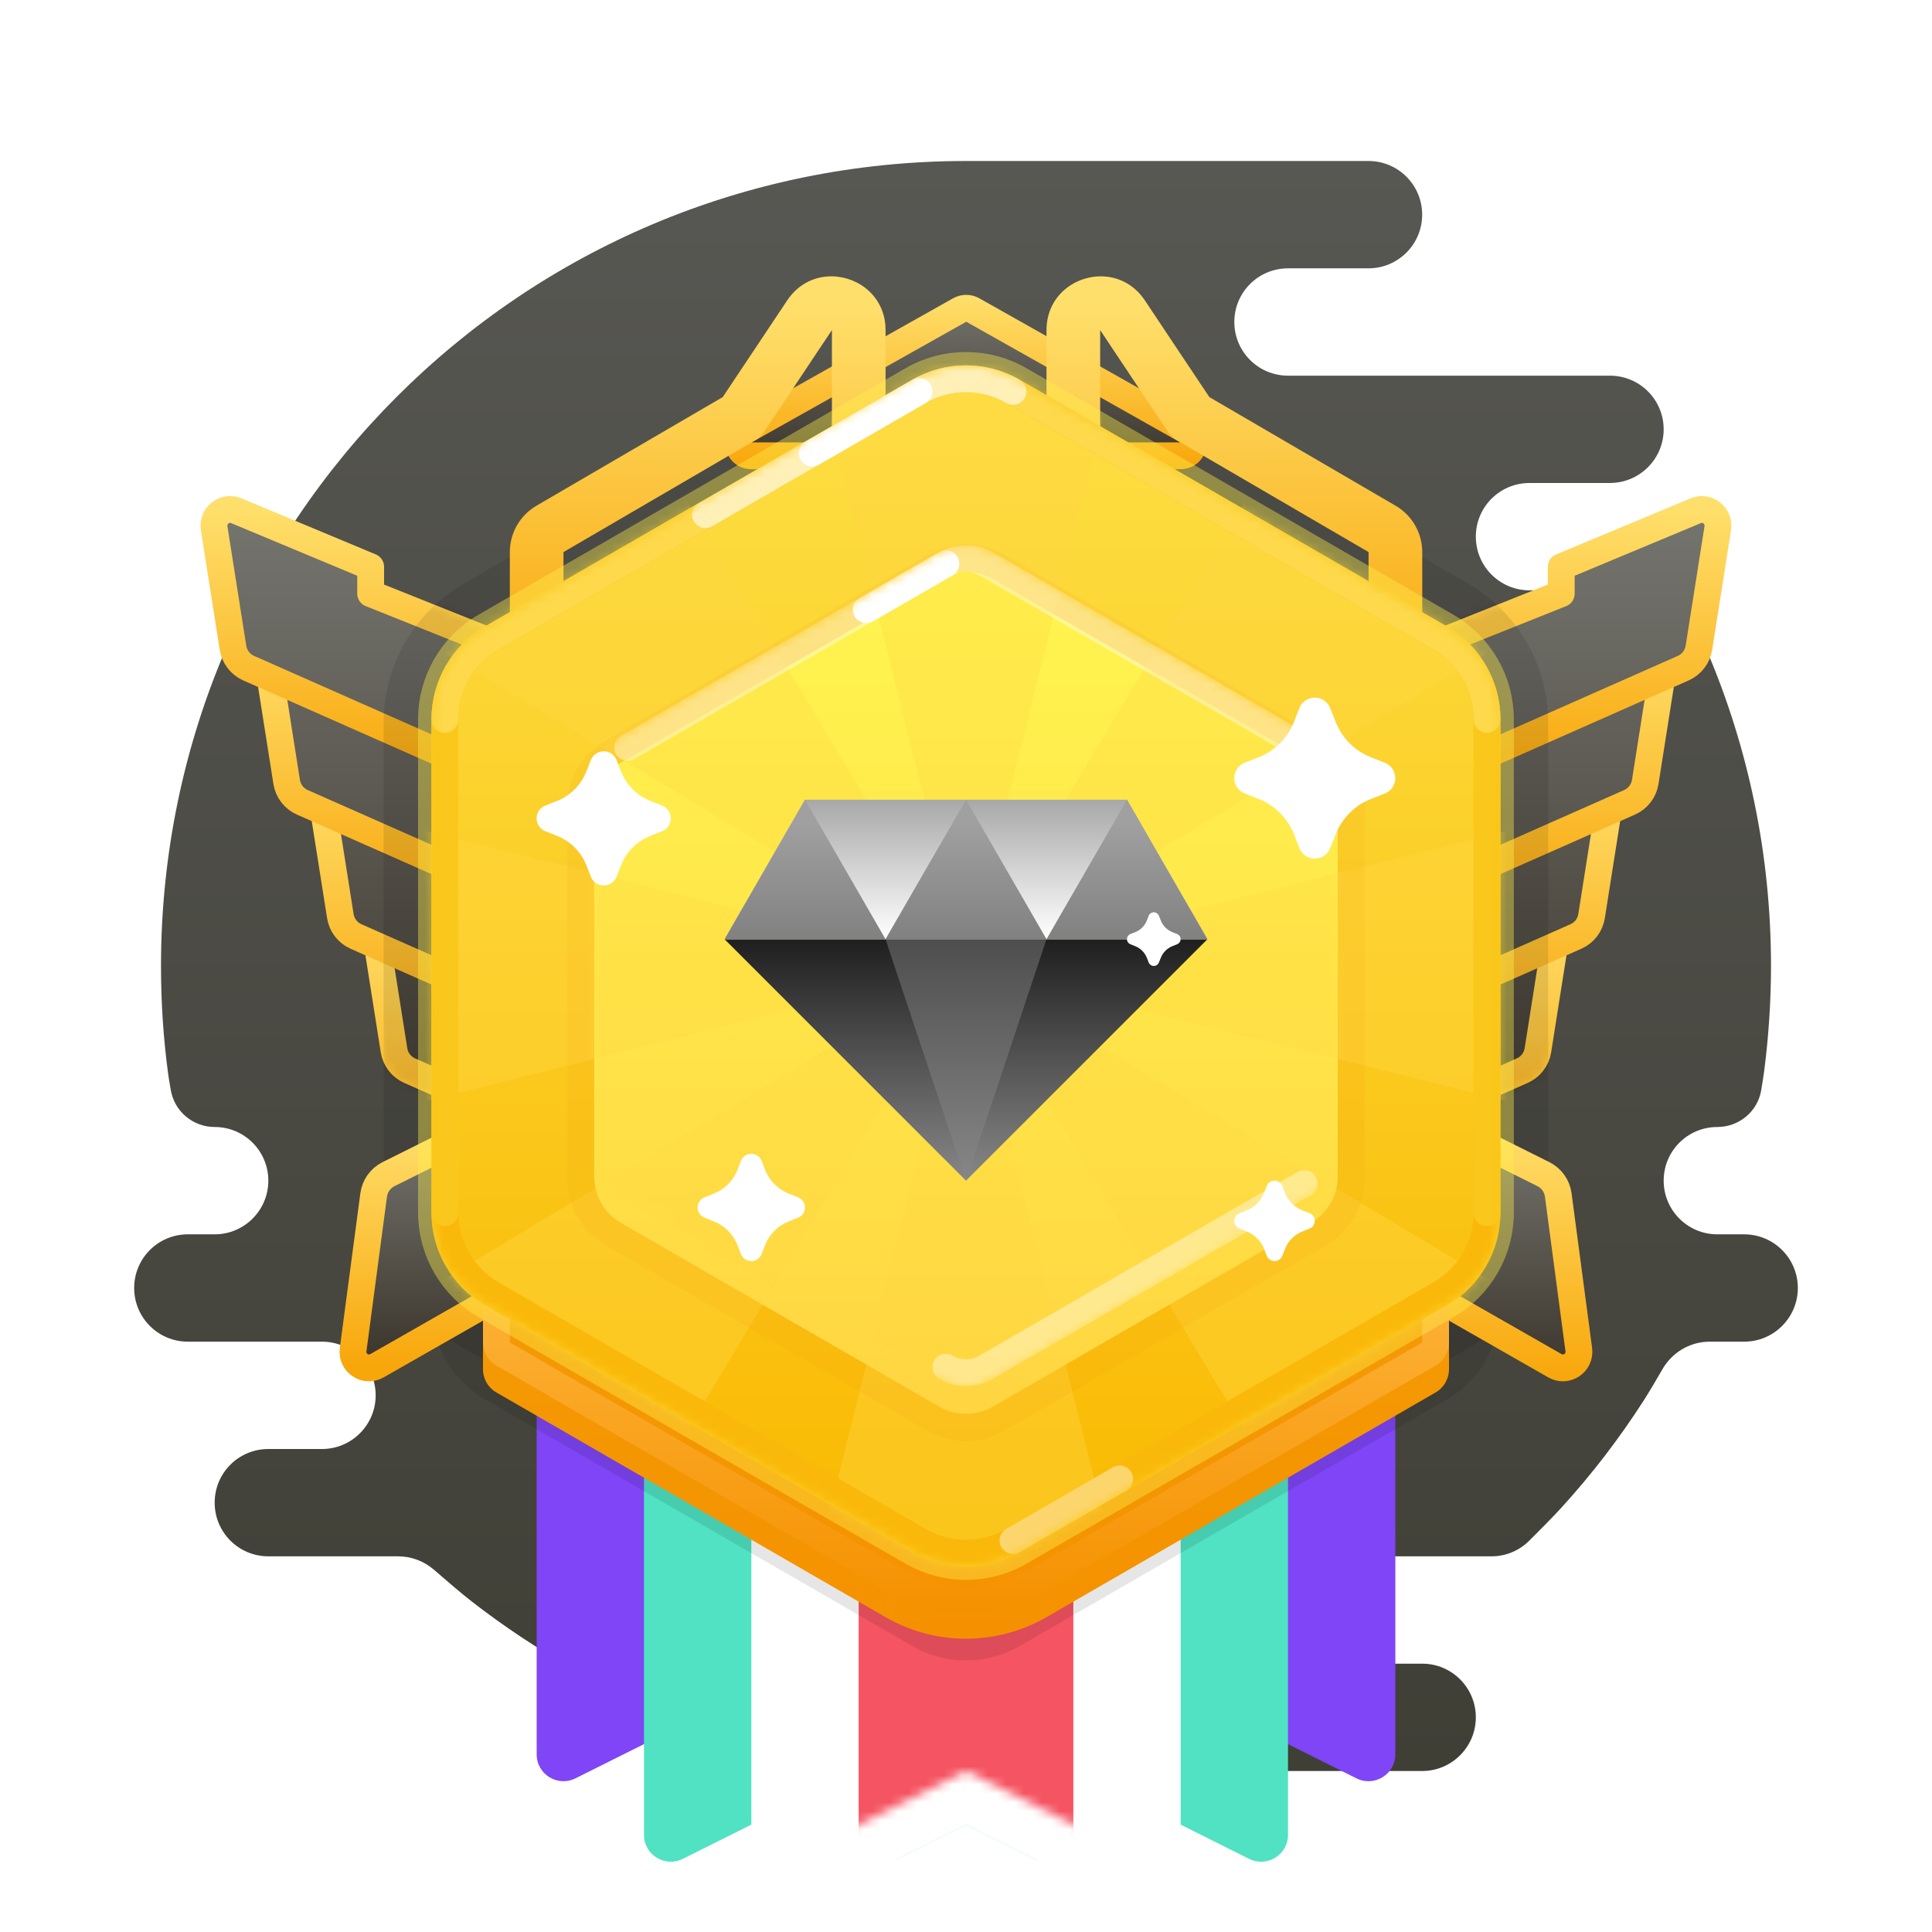 <svg width="216" height="216" viewBox="0 0 216 216" fill="none" xmlns="http://www.w3.org/2000/svg" xmlns:xlink="http://www.w3.org/1999/xlink">
	<desc>
			Created with Pixso.
	</desc>
	<defs>
		<filter id="filter_14_5344_dd" x="54" y="99" width="60" height="106.15" filterUnits="userSpaceOnUse" color-interpolation-filters="sRGB">
			<feFlood flood-opacity="0" result="BackgroundImageFix"/>
			<feColorMatrix in="SourceAlpha" type="matrix" values="0 0 0 0 0 0 0 0 0 0 0 0 0 0 0 0 0 0 127 0" result="hardAlpha"/>
			<feOffset dx="0" dy="6"/>
			<feGaussianBlur stdDeviation="2"/>
			<feComposite in2="hardAlpha" operator="out" k2="-1" k3="1"/>
			<feColorMatrix type="matrix" values="0 0 0 0 0.612 0 0 0 0 0.612 0 0 0 0 0.612 0 0 0 0.2 0"/>
			<feBlend mode="normal" in2="BackgroundImageFix" result="effect_dropShadow_1"/>
			<feBlend mode="normal" in="SourceGraphic" in2="effect_dropShadow_1" result="shape"/>
		</filter>
		<filter id="filter_14_5345_dd" x="66" y="108" width="60" height="106.15" filterUnits="userSpaceOnUse" color-interpolation-filters="sRGB">
			<feFlood flood-opacity="0" result="BackgroundImageFix"/>
			<feColorMatrix in="SourceAlpha" type="matrix" values="0 0 0 0 0 0 0 0 0 0 0 0 0 0 0 0 0 0 127 0" result="hardAlpha"/>
			<feOffset dx="0" dy="6"/>
			<feGaussianBlur stdDeviation="2"/>
			<feComposite in2="hardAlpha" operator="out" k2="-1" k3="1"/>
			<feColorMatrix type="matrix" values="0 0 0 0 0.612 0 0 0 0 0.612 0 0 0 0 0.612 0 0 0 0.2 0"/>
			<feBlend mode="normal" in2="BackgroundImageFix" result="effect_dropShadow_1"/>
			<feBlend mode="normal" in="SourceGraphic" in2="effect_dropShadow_1" result="shape"/>
		</filter>
		<filter id="filter_14_5346_dd" x="102" y="99" width="60" height="106.15" filterUnits="userSpaceOnUse" color-interpolation-filters="sRGB">
			<feFlood flood-opacity="0" result="BackgroundImageFix"/>
			<feColorMatrix in="SourceAlpha" type="matrix" values="0 0 0 0 0 0 0 0 0 0 0 0 0 0 0 0 0 0 127 0" result="hardAlpha"/>
			<feOffset dx="0" dy="6"/>
			<feGaussianBlur stdDeviation="2"/>
			<feComposite in2="hardAlpha" operator="out" k2="-1" k3="1"/>
			<feColorMatrix type="matrix" values="0 0 0 0 0.612 0 0 0 0 0.612 0 0 0 0 0.612 0 0 0 0.2 0"/>
			<feBlend mode="normal" in2="BackgroundImageFix" result="effect_dropShadow_1"/>
			<feBlend mode="normal" in="SourceGraphic" in2="effect_dropShadow_1" result="shape"/>
		</filter>
		<filter id="filter_14_5347_dd" x="90" y="108" width="60" height="106.15" filterUnits="userSpaceOnUse" color-interpolation-filters="sRGB">
			<feFlood flood-opacity="0" result="BackgroundImageFix"/>
			<feColorMatrix in="SourceAlpha" type="matrix" values="0 0 0 0 0 0 0 0 0 0 0 0 0 0 0 0 0 0 127 0" result="hardAlpha"/>
			<feOffset dx="0" dy="6"/>
			<feGaussianBlur stdDeviation="2"/>
			<feComposite in2="hardAlpha" operator="out" k2="-1" k3="1"/>
			<feColorMatrix type="matrix" values="0 0 0 0 0.612 0 0 0 0 0.612 0 0 0 0 0.612 0 0 0 0.2 0"/>
			<feBlend mode="normal" in2="BackgroundImageFix" result="effect_dropShadow_1"/>
			<feBlend mode="normal" in="SourceGraphic" in2="effect_dropShadow_1" result="shape"/>
		</filter>
		<filter id="filter_14_5349_dd" x="78" y="114" width="60" height="106.15" filterUnits="userSpaceOnUse" color-interpolation-filters="sRGB">
			<feFlood flood-opacity="0" result="BackgroundImageFix"/>
			<feColorMatrix in="SourceAlpha" type="matrix" values="0 0 0 0 0 0 0 0 0 0 0 0 0 0 0 0 0 0 127 0" result="hardAlpha"/>
			<feOffset dx="0" dy="6"/>
			<feGaussianBlur stdDeviation="2"/>
			<feComposite in2="hardAlpha" operator="out" k2="-1" k3="1"/>
			<feColorMatrix type="matrix" values="0 0 0 0 0.612 0 0 0 0 0.612 0 0 0 0 0.612 0 0 0 0.2 0"/>
			<feBlend mode="normal" in2="BackgroundImageFix" result="effect_dropShadow_1"/>
			<feBlend mode="normal" in="SourceGraphic" in2="effect_dropShadow_1" result="shape"/>
		</filter>
		<filter id="filter_14_5373_dd" x="54" y="135.382" width="108" height="44.833" filterUnits="userSpaceOnUse" color-interpolation-filters="sRGB">
			<feFlood flood-opacity="0" result="BackgroundImageFix"/>
			<feBlend mode="normal" in="SourceGraphic" in2="BackgroundImageFix" result="shape"/>
			<feColorMatrix in="SourceAlpha" type="matrix" values="0 0 0 0 0 0 0 0 0 0 0 0 0 0 0 0 0 0 127 0" result="hardAlpha"/>
			<feOffset dx="0" dy="3"/>
			<feGaussianBlur stdDeviation="1"/>
			<feComposite in2="hardAlpha" operator="arithmetic" k2="-1" k3="1"/>
			<feColorMatrix type="matrix" values="0 0 0 0 0.929 0 0 0 0 0.569 0 0 0 0 0 0 0 0 0.5 0"/>
			<feBlend mode="normal" in2="shape" result="effect_innerShadow_1"/>
		</filter>
		<filter id="filter_14_5385_dd" x="49.492" y="48" width="117.016" height="122.4" filterUnits="userSpaceOnUse" color-interpolation-filters="sRGB">
			<feFlood flood-opacity="0" result="BackgroundImageFix"/>
			<feColorMatrix in="SourceAlpha" type="matrix" values="0 0 0 0 0 0 0 0 0 0 0 0 0 0 0 0 0 0 127 0" result="hardAlpha"/>
			<feOffset dx="0" dy="1.2"/>
			<feGaussianBlur stdDeviation="1"/>
			<feComposite in2="hardAlpha" operator="out" k2="-1" k3="1"/>
			<feColorMatrix type="matrix" values="0 0 0 0 1 0 0 0 0 0.91 0 0 0 0 0.557 0 0 0 0.4 0"/>
			<feBlend mode="normal" in2="BackgroundImageFix" result="effect_dropShadow_1"/>
			<feBlend mode="normal" in="SourceGraphic" in2="effect_dropShadow_1" result="shape"/>
			<feColorMatrix in="SourceAlpha" type="matrix" values="0 0 0 0 0 0 0 0 0 0 0 0 0 0 0 0 0 0 127 0" result="hardAlpha"/>
			<feOffset dx="0" dy="3"/>
			<feGaussianBlur stdDeviation="1"/>
			<feComposite in2="hardAlpha" operator="arithmetic" k2="-1" k3="1"/>
			<feColorMatrix type="matrix" values="0 0 0 0 0.31 0 0 0 0 0.31 0 0 0 0 0.278 0 0 0 1 0"/>
			<feBlend mode="normal" in2="shape" result="effect_innerShadow_2"/>
		</filter>
		<filter id="filter_14_5387_dd" x="56.47" y="51.036" width="103.059" height="116.327" filterUnits="userSpaceOnUse" color-interpolation-filters="sRGB">
			<feFlood flood-opacity="0" result="BackgroundImageFix"/>
			<feColorMatrix in="SourceAlpha" type="matrix" values="0 0 0 0 0 0 0 0 0 0 0 0 0 0 0 0 0 0 127 0" result="hardAlpha"/>
			<feOffset dx="0" dy="1.2"/>
			<feGaussianBlur stdDeviation="1"/>
			<feComposite in2="hardAlpha" operator="out" k2="-1" k3="1"/>
			<feColorMatrix type="matrix" values="0 0 0 0 1 0 0 0 0 0.91 0 0 0 0 0.557 0 0 0 0.4 0"/>
			<feBlend mode="normal" in2="BackgroundImageFix" result="effect_dropShadow_1"/>
			<feBlend mode="normal" in="SourceGraphic" in2="effect_dropShadow_1" result="shape"/>
			<feColorMatrix in="SourceAlpha" type="matrix" values="0 0 0 0 0 0 0 0 0 0 0 0 0 0 0 0 0 0 127 0" result="hardAlpha"/>
			<feOffset dx="0" dy="3"/>
			<feGaussianBlur stdDeviation="1"/>
			<feComposite in2="hardAlpha" operator="arithmetic" k2="-1" k3="1"/>
			<feColorMatrix type="matrix" values="0 0 0 0 0.31 0 0 0 0 0.31 0 0 0 0 0.278 0 0 0 1 0"/>
			<feBlend mode="normal" in2="shape" result="effect_innerShadow_2"/>
		</filter>
		<filter id="filter_14_5388_dd" x="53.437" y="48" width="109.125" height="122.4" filterUnits="userSpaceOnUse" color-interpolation-filters="sRGB">
			<feFlood flood-opacity="0" result="BackgroundImageFix"/>
			<feColorMatrix in="SourceAlpha" type="matrix" values="0 0 0 0 0 0 0 0 0 0 0 0 0 0 0 0 0 0 127 0" result="hardAlpha"/>
			<feOffset dx="0" dy="1.2"/>
			<feGaussianBlur stdDeviation="1"/>
			<feComposite in2="hardAlpha" operator="out" k2="-1" k3="1"/>
			<feColorMatrix type="matrix" values="0 0 0 0 1 0 0 0 0 0.91 0 0 0 0 0.557 0 0 0 0.4 0"/>
			<feBlend mode="normal" in2="BackgroundImageFix" result="effect_dropShadow_1"/>
			<feBlend mode="normal" in="SourceGraphic" in2="effect_dropShadow_1" result="shape"/>
			<feColorMatrix in="SourceAlpha" type="matrix" values="0 0 0 0 0 0 0 0 0 0 0 0 0 0 0 0 0 0 127 0" result="hardAlpha"/>
			<feOffset dx="0" dy="3"/>
			<feGaussianBlur stdDeviation="1"/>
			<feComposite in2="hardAlpha" operator="arithmetic" k2="-1" k3="1"/>
			<feColorMatrix type="matrix" values="0 0 0 0 0.31 0 0 0 0 0.31 0 0 0 0 0.278 0 0 0 1 0"/>
			<feBlend mode="normal" in2="shape" result="effect_innerShadow_2"/>
		</filter>
		<filter id="filter_14_5389_dd" x="149.584" y="97.085" width="16.924" height="24.22" filterUnits="userSpaceOnUse" color-interpolation-filters="sRGB">
			<feFlood flood-opacity="0" result="BackgroundImageFix"/>
			<feColorMatrix in="SourceAlpha" type="matrix" values="0 0 0 0 0 0 0 0 0 0 0 0 0 0 0 0 0 0 127 0" result="hardAlpha"/>
			<feOffset dx="0" dy="1.2"/>
			<feGaussianBlur stdDeviation="1"/>
			<feComposite in2="hardAlpha" operator="out" k2="-1" k3="1"/>
			<feColorMatrix type="matrix" values="0 0 0 0 1 0 0 0 0 0.91 0 0 0 0 0.557 0 0 0 0.4 0"/>
			<feBlend mode="normal" in2="BackgroundImageFix" result="effect_dropShadow_1"/>
			<feBlend mode="normal" in="SourceGraphic" in2="effect_dropShadow_1" result="shape"/>
			<feColorMatrix in="SourceAlpha" type="matrix" values="0 0 0 0 0 0 0 0 0 0 0 0 0 0 0 0 0 0 127 0" result="hardAlpha"/>
			<feOffset dx="0" dy="3"/>
			<feGaussianBlur stdDeviation="1"/>
			<feComposite in2="hardAlpha" operator="arithmetic" k2="-1" k3="1"/>
			<feColorMatrix type="matrix" values="0 0 0 0 0.31 0 0 0 0 0.31 0 0 0 0 0.278 0 0 0 1 0"/>
			<feBlend mode="normal" in2="shape" result="effect_innerShadow_2"/>
		</filter>
		<filter id="filter_14_5390_dd" x="49.492" y="97.085" width="16.924" height="24.22" filterUnits="userSpaceOnUse" color-interpolation-filters="sRGB">
			<feFlood flood-opacity="0" result="BackgroundImageFix"/>
			<feColorMatrix in="SourceAlpha" type="matrix" values="0 0 0 0 0 0 0 0 0 0 0 0 0 0 0 0 0 0 127 0" result="hardAlpha"/>
			<feOffset dx="0" dy="1.2"/>
			<feGaussianBlur stdDeviation="1"/>
			<feComposite in2="hardAlpha" operator="out" k2="-1" k3="1"/>
			<feColorMatrix type="matrix" values="0 0 0 0 1 0 0 0 0 0.91 0 0 0 0 0.557 0 0 0 0.4 0"/>
			<feBlend mode="normal" in2="BackgroundImageFix" result="effect_dropShadow_1"/>
			<feBlend mode="normal" in="SourceGraphic" in2="effect_dropShadow_1" result="shape"/>
			<feColorMatrix in="SourceAlpha" type="matrix" values="0 0 0 0 0 0 0 0 0 0 0 0 0 0 0 0 0 0 127 0" result="hardAlpha"/>
			<feOffset dx="0" dy="3"/>
			<feGaussianBlur stdDeviation="1"/>
			<feComposite in2="hardAlpha" operator="arithmetic" k2="-1" k3="1"/>
			<feColorMatrix type="matrix" values="0 0 0 0 0.31 0 0 0 0 0.31 0 0 0 0 0.278 0 0 0 1 0"/>
			<feBlend mode="normal" in2="shape" result="effect_innerShadow_2"/>
		</filter>
		<filter id="filter_14_5393_dd" x="56.47" y="51.036" width="103.059" height="116.327" filterUnits="userSpaceOnUse" color-interpolation-filters="sRGB">
			<feFlood flood-opacity="0" result="BackgroundImageFix"/>
			<feColorMatrix in="SourceAlpha" type="matrix" values="0 0 0 0 0 0 0 0 0 0 0 0 0 0 0 0 0 0 127 0" result="hardAlpha"/>
			<feOffset dx="0" dy="1.2"/>
			<feGaussianBlur stdDeviation="1"/>
			<feComposite in2="hardAlpha" operator="out" k2="-1" k3="1"/>
			<feColorMatrix type="matrix" values="0 0 0 0 1 0 0 0 0 0.91 0 0 0 0 0.557 0 0 0 0.4 0"/>
			<feBlend mode="normal" in2="BackgroundImageFix" result="effect_dropShadow_1"/>
			<feBlend mode="normal" in="SourceGraphic" in2="effect_dropShadow_1" result="shape"/>
			<feColorMatrix in="SourceAlpha" type="matrix" values="0 0 0 0 0 0 0 0 0 0 0 0 0 0 0 0 0 0 127 0" result="hardAlpha"/>
			<feOffset dx="0" dy="3"/>
			<feGaussianBlur stdDeviation="1"/>
			<feComposite in2="hardAlpha" operator="arithmetic" k2="-1" k3="1"/>
			<feColorMatrix type="matrix" values="0 0 0 0 0.31 0 0 0 0 0.31 0 0 0 0 0.278 0 0 0 1 0"/>
			<feBlend mode="normal" in2="shape" result="effect_innerShadow_2"/>
		</filter>
		<filter id="filter_14_5394_dd" x="53.437" y="48" width="109.125" height="122.4" filterUnits="userSpaceOnUse" color-interpolation-filters="sRGB">
			<feFlood flood-opacity="0" result="BackgroundImageFix"/>
			<feColorMatrix in="SourceAlpha" type="matrix" values="0 0 0 0 0 0 0 0 0 0 0 0 0 0 0 0 0 0 127 0" result="hardAlpha"/>
			<feOffset dx="0" dy="1.2"/>
			<feGaussianBlur stdDeviation="1"/>
			<feComposite in2="hardAlpha" operator="out" k2="-1" k3="1"/>
			<feColorMatrix type="matrix" values="0 0 0 0 1 0 0 0 0 0.91 0 0 0 0 0.557 0 0 0 0.4 0"/>
			<feBlend mode="normal" in2="BackgroundImageFix" result="effect_dropShadow_1"/>
			<feBlend mode="normal" in="SourceGraphic" in2="effect_dropShadow_1" result="shape"/>
			<feColorMatrix in="SourceAlpha" type="matrix" values="0 0 0 0 0 0 0 0 0 0 0 0 0 0 0 0 0 0 127 0" result="hardAlpha"/>
			<feOffset dx="0" dy="3"/>
			<feGaussianBlur stdDeviation="1"/>
			<feComposite in2="hardAlpha" operator="arithmetic" k2="-1" k3="1"/>
			<feColorMatrix type="matrix" values="0 0 0 0 0.31 0 0 0 0 0.31 0 0 0 0 0.278 0 0 0 1 0"/>
			<feBlend mode="normal" in2="shape" result="effect_innerShadow_2"/>
		</filter>
		<filter id="filter_14_5405_dd" x="57.431" y="54.835" width="101.138" height="112.33" filterUnits="userSpaceOnUse" color-interpolation-filters="sRGB">
			<feFlood flood-opacity="0" result="BackgroundImageFix"/>
			<feColorMatrix in="SourceAlpha" type="matrix" values="0 0 0 0 0 0 0 0 0 0 0 0 0 0 0 0 0 0 127 0" result="hardAlpha"/>
			<feOffset dx="0" dy="3"/>
			<feGaussianBlur stdDeviation="2"/>
			<feComposite in2="hardAlpha" operator="out" k2="-1" k3="1"/>
			<feColorMatrix type="matrix" values="0 0 0 0 0.929 0 0 0 0 0.667 0 0 0 0 0.055 0 0 0 0.4 0"/>
			<feBlend mode="normal" in2="BackgroundImageFix" result="effect_dropShadow_1"/>
			<feBlend mode="normal" in="SourceGraphic" in2="effect_dropShadow_1" result="shape"/>
		</filter>
		<filter id="filter_14_5413_dd" x="63" y="74.412" width="90.001" height="78.588" filterUnits="userSpaceOnUse" color-interpolation-filters="sRGB">
			<feFlood flood-opacity="0" result="BackgroundImageFix"/>
			<feColorMatrix in="SourceAlpha" type="matrix" values="0 0 0 0 0 0 0 0 0 0 0 0 0 0 0 0 0 0 127 0" result="hardAlpha"/>
			<feOffset dx="0" dy="3"/>
			<feGaussianBlur stdDeviation="2"/>
			<feComposite in2="hardAlpha" operator="out" k2="-1" k3="1"/>
			<feColorMatrix type="matrix" values="0 0 0 0 0.996 0 0 0 0 0.733 0 0 0 0 0.106 0 0 0 1 0"/>
			<feBlend mode="normal" in2="BackgroundImageFix" result="effect_dropShadow_1"/>
			<feBlend mode="normal" in="SourceGraphic" in2="effect_dropShadow_1" result="shape"/>
		</filter>
		<filter id="filter_14_5414_dd" x="69" y="96" width="78" height="51" filterUnits="userSpaceOnUse" color-interpolation-filters="sRGB">
			<feFlood flood-opacity="0" result="BackgroundImageFix"/>
			<feColorMatrix in="SourceAlpha" type="matrix" values="0 0 0 0 0 0 0 0 0 0 0 0 0 0 0 0 0 0 127 0" result="hardAlpha"/>
			<feOffset dx="0" dy="3"/>
			<feGaussianBlur stdDeviation="2"/>
			<feComposite in2="hardAlpha" operator="out" k2="-1" k3="1"/>
			<feColorMatrix type="matrix" values="0 0 0 0 0.996 0 0 0 0 0.733 0 0 0 0 0.106 0 0 0 1 0"/>
			<feBlend mode="normal" in2="BackgroundImageFix" result="effect_dropShadow_1"/>
			<feBlend mode="normal" in="SourceGraphic" in2="effect_dropShadow_1" result="shape"/>
		</filter>
		<filter id="filter_14_5423_dd" x="132" y="72" width="30" height="30" filterUnits="userSpaceOnUse" color-interpolation-filters="sRGB">
			<feFlood flood-opacity="0" result="BackgroundImageFix"/>
			<feColorMatrix in="SourceAlpha" type="matrix" values="0 0 0 0 0 0 0 0 0 0 0 0 0 0 0 0 0 0 127 0" result="hardAlpha"/>
			<feOffset dx="0" dy="0"/>
			<feGaussianBlur stdDeviation="2"/>
			<feComposite in2="hardAlpha" operator="out" k2="-1" k3="1"/>
			<feColorMatrix type="matrix" values="0 0 0 0 1 0 0 0 0 0.949 0 0 0 0 0.306 0 0 0 1 0"/>
			<feBlend mode="normal" in2="BackgroundImageFix" result="effect_dropShadow_1"/>
			<feBlend mode="normal" in="SourceGraphic" in2="effect_dropShadow_1" result="shape"/>
		</filter>
		<filter id="filter_14_5424_dd" x="72" y="123" width="24" height="24" filterUnits="userSpaceOnUse" color-interpolation-filters="sRGB">
			<feFlood flood-opacity="0" result="BackgroundImageFix"/>
			<feColorMatrix in="SourceAlpha" type="matrix" values="0 0 0 0 0 0 0 0 0 0 0 0 0 0 0 0 0 0 127 0" result="hardAlpha"/>
			<feOffset dx="0" dy="0"/>
			<feGaussianBlur stdDeviation="2"/>
			<feComposite in2="hardAlpha" operator="out" k2="-1" k3="1"/>
			<feColorMatrix type="matrix" values="0 0 0 0 1 0 0 0 0 0.949 0 0 0 0 0.306 0 0 0 1 0"/>
			<feBlend mode="normal" in2="BackgroundImageFix" result="effect_dropShadow_1"/>
			<feBlend mode="normal" in="SourceGraphic" in2="effect_dropShadow_1" result="shape"/>
		</filter>
		<filter id="filter_14_5425_dd" x="54" y="78" width="27" height="27" filterUnits="userSpaceOnUse" color-interpolation-filters="sRGB">
			<feFlood flood-opacity="0" result="BackgroundImageFix"/>
			<feColorMatrix in="SourceAlpha" type="matrix" values="0 0 0 0 0 0 0 0 0 0 0 0 0 0 0 0 0 0 127 0" result="hardAlpha"/>
			<feOffset dx="0" dy="0"/>
			<feGaussianBlur stdDeviation="2"/>
			<feComposite in2="hardAlpha" operator="out" k2="-1" k3="1"/>
			<feColorMatrix type="matrix" values="0 0 0 0 1 0 0 0 0 0.949 0 0 0 0 0.306 0 0 0 1 0"/>
			<feBlend mode="normal" in2="BackgroundImageFix" result="effect_dropShadow_1"/>
			<feBlend mode="normal" in="SourceGraphic" in2="effect_dropShadow_1" result="shape"/>
		</filter>
		<filter id="filter_14_5426_dd" x="132" y="126" width="21" height="21" filterUnits="userSpaceOnUse" color-interpolation-filters="sRGB">
			<feFlood flood-opacity="0" result="BackgroundImageFix"/>
			<feColorMatrix in="SourceAlpha" type="matrix" values="0 0 0 0 0 0 0 0 0 0 0 0 0 0 0 0 0 0 127 0" result="hardAlpha"/>
			<feOffset dx="0" dy="0"/>
			<feGaussianBlur stdDeviation="2"/>
			<feComposite in2="hardAlpha" operator="out" k2="-1" k3="1"/>
			<feColorMatrix type="matrix" values="0 0 0 0 1 0 0 0 0 0.949 0 0 0 0 0.306 0 0 0 1 0"/>
			<feBlend mode="normal" in2="BackgroundImageFix" result="effect_dropShadow_1"/>
			<feBlend mode="normal" in="SourceGraphic" in2="effect_dropShadow_1" result="shape"/>
		</filter>
		<filter id="filter_14_5427_dd" x="120" y="96" width="18" height="18" filterUnits="userSpaceOnUse" color-interpolation-filters="sRGB">
			<feFlood flood-opacity="0" result="BackgroundImageFix"/>
			<feColorMatrix in="SourceAlpha" type="matrix" values="0 0 0 0 0 0 0 0 0 0 0 0 0 0 0 0 0 0 127 0" result="hardAlpha"/>
			<feOffset dx="0" dy="0"/>
			<feGaussianBlur stdDeviation="2"/>
			<feComposite in2="hardAlpha" operator="out" k2="-1" k3="1"/>
			<feColorMatrix type="matrix" values="0 0 0 0 1 0 0 0 0 0.949 0 0 0 0 0.306 0 0 0 1 0"/>
			<feBlend mode="normal" in2="BackgroundImageFix" result="effect_dropShadow_1"/>
			<feBlend mode="normal" in="SourceGraphic" in2="effect_dropShadow_1" result="shape"/>
		</filter>
		<linearGradient x1="15" y1="18" x2="15" y2="198" id="paint_linear_14_5341_0" gradientUnits="userSpaceOnUse">
			<stop stop-color="#575753"/>
			<stop offset="1" stop-color="#403F36"/>
		</linearGradient>
		<linearGradient x1="18.013" y1="57.259" x2="18.013" y2="132.371" id="paint_linear_14_5355_0" gradientUnits="userSpaceOnUse">
			<stop stop-color="#75756F"/>
			<stop offset="1" stop-color="#3A342A"/>
		</linearGradient>
		<linearGradient x1="41.928" y1="101.97" x2="41.928" y2="132.371" id="paint_linear_14_5355_1" gradientUnits="userSpaceOnUse">
			<stop stop-color="#FFDF6B"/>
			<stop offset="1" stop-color="#F8A60A"/>
		</linearGradient>
		<linearGradient x1="11.9" y1="56.934" x2="11.9" y2="132.257" id="paint_linear_14_5356_0" gradientUnits="userSpaceOnUse">
			<stop stop-color="#75756F"/>
			<stop offset="1" stop-color="#3A342A"/>
		</linearGradient>
		<linearGradient x1="35.928" y1="86.97" x2="35.928" y2="117.371" id="paint_linear_14_5356_1" gradientUnits="userSpaceOnUse">
			<stop stop-color="#FFDF6B"/>
			<stop offset="1" stop-color="#F8A60A"/>
		</linearGradient>
		<linearGradient x1="5.722" y1="56.831" x2="5.722" y2="132.488" id="paint_linear_14_5357_0" gradientUnits="userSpaceOnUse">
			<stop stop-color="#75756F"/>
			<stop offset="1" stop-color="#3A342A"/>
		</linearGradient>
		<linearGradient x1="29.928" y1="71.97" x2="29.928" y2="102.371" id="paint_linear_14_5357_1" gradientUnits="userSpaceOnUse">
			<stop stop-color="#FFDF6B"/>
			<stop offset="1" stop-color="#F8A60A"/>
		</linearGradient>
		<linearGradient x1="-0.195" y1="56.97" x2="-0.195" y2="132.471" id="paint_linear_14_5358_0" gradientUnits="userSpaceOnUse">
			<stop stop-color="#75756F"/>
			<stop offset="1" stop-color="#3A342A"/>
		</linearGradient>
		<linearGradient x1="23.928" y1="56.97" x2="23.928" y2="87.371" id="paint_linear_14_5358_1" gradientUnits="userSpaceOnUse">
			<stop stop-color="#FFDF6B"/>
			<stop offset="1" stop-color="#F8A60A"/>
		</linearGradient>
		<linearGradient x1="197.987" y1="57.259" x2="197.987" y2="132.371" id="paint_linear_14_5362_0" gradientUnits="userSpaceOnUse">
			<stop stop-color="#75756F"/>
			<stop offset="1" stop-color="#3A342A"/>
		</linearGradient>
		<linearGradient x1="174.072" y1="101.97" x2="174.072" y2="132.371" id="paint_linear_14_5362_1" gradientUnits="userSpaceOnUse">
			<stop stop-color="#FFDF6B"/>
			<stop offset="1" stop-color="#F8A60A"/>
		</linearGradient>
		<linearGradient x1="204.1" y1="56.934" x2="204.1" y2="132.257" id="paint_linear_14_5363_0" gradientUnits="userSpaceOnUse">
			<stop stop-color="#75756F"/>
			<stop offset="1" stop-color="#3A342A"/>
		</linearGradient>
		<linearGradient x1="180.072" y1="86.97" x2="180.072" y2="117.371" id="paint_linear_14_5363_1" gradientUnits="userSpaceOnUse">
			<stop stop-color="#FFDF6B"/>
			<stop offset="1" stop-color="#F8A60A"/>
		</linearGradient>
		<linearGradient x1="210.278" y1="56.831" x2="210.278" y2="132.488" id="paint_linear_14_5364_0" gradientUnits="userSpaceOnUse">
			<stop stop-color="#75756F"/>
			<stop offset="1" stop-color="#3A342A"/>
		</linearGradient>
		<linearGradient x1="186.072" y1="71.97" x2="186.072" y2="102.371" id="paint_linear_14_5364_1" gradientUnits="userSpaceOnUse">
			<stop stop-color="#FFDF6B"/>
			<stop offset="1" stop-color="#F8A60A"/>
		</linearGradient>
		<linearGradient x1="216.195" y1="56.97" x2="216.195" y2="132.47" id="paint_linear_14_5365_0" gradientUnits="userSpaceOnUse">
			<stop stop-color="#75756F"/>
			<stop offset="1" stop-color="#3A342A"/>
		</linearGradient>
		<linearGradient x1="192.072" y1="56.97" x2="192.072" y2="87.371" id="paint_linear_14_5365_1" gradientUnits="userSpaceOnUse">
			<stop stop-color="#FFDF6B"/>
			<stop offset="1" stop-color="#F8A60A"/>
		</linearGradient>
		<linearGradient x1="39.465" y1="126" x2="39.465" y2="152.933" id="paint_linear_14_5369_0" gradientUnits="userSpaceOnUse">
			<stop stop-color="#75756F"/>
			<stop offset="1" stop-color="#3A342A"/>
		</linearGradient>
		<linearGradient x1="39.465" y1="126" x2="39.465" y2="152.933" id="paint_linear_14_5369_1" gradientUnits="userSpaceOnUse">
			<stop stop-color="#FFDF6B"/>
			<stop offset="1" stop-color="#F8A60A"/>
		</linearGradient>
		<linearGradient x1="177" y1="126" x2="177" y2="154.5" id="paint_linear_14_5370_0" gradientUnits="userSpaceOnUse">
			<stop stop-color="#75756F"/>
			<stop offset="1" stop-color="#3A342A"/>
		</linearGradient>
		<linearGradient x1="177" y1="126" x2="177" y2="154.5" id="paint_linear_14_5370_1" gradientUnits="userSpaceOnUse">
			<stop stop-color="#FFDF6B"/>
			<stop offset="1" stop-color="#F8A60A"/>
		</linearGradient>
		<linearGradient x1="81" y1="33" x2="81" y2="52.462" id="paint_linear_14_5372_0" gradientUnits="userSpaceOnUse">
			<stop stop-color="#75756F"/>
			<stop offset="1" stop-color="#3A342A"/>
		</linearGradient>
		<linearGradient x1="81" y1="33" x2="81" y2="52.462" id="paint_linear_14_5372_1" gradientUnits="userSpaceOnUse">
			<stop stop-color="#FFDF6B"/>
			<stop offset="1" stop-color="#F8A60A"/>
		</linearGradient>
		<linearGradient x1="54" y1="135.386" x2="54" y2="180.215" id="paint_linear_14_5373_0" gradientUnits="userSpaceOnUse">
			<stop stop-color="#F39C05"/>
			<stop offset="1" stop-color="#F59100"/>
		</linearGradient>
		<linearGradient x1="54" y1="135.386" x2="54" y2="180.215" id="paint_linear_14_5373_1" gradientUnits="userSpaceOnUse">
			<stop stop-color="#FFBA45"/>
			<stop offset="1" stop-color="#F59100"/>
		</linearGradient>
		<linearGradient x1="60" y1="33.901" x2="60" y2="78.4" id="paint_linear_14_5374_0" gradientUnits="userSpaceOnUse">
			<stop stop-color="#75756F"/>
			<stop offset="1" stop-color="#3A342A"/>
		</linearGradient>
		<linearGradient x1="60" y1="33.901" x2="60" y2="78.4" id="paint_linear_14_5374_1" gradientUnits="userSpaceOnUse">
			<stop stop-color="#FFDF6B"/>
			<stop offset="1" stop-color="#F8A60A"/>
		</linearGradient>
		<linearGradient x1="120" y1="33.901" x2="120" y2="78.4" id="paint_linear_14_5377_0" gradientUnits="userSpaceOnUse">
			<stop stop-color="#75756F"/>
			<stop offset="1" stop-color="#3A342A"/>
		</linearGradient>
		<linearGradient x1="120" y1="33.901" x2="120" y2="78.4" id="paint_linear_14_5377_1" gradientUnits="userSpaceOnUse">
			<stop stop-color="#FFDF6B"/>
			<stop offset="1" stop-color="#F8A60A"/>
		</linearGradient>
		<linearGradient x1="39" y1="39" x2="39" y2="177" id="paint_linear_14_5381_0" gradientUnits="userSpaceOnUse">
			<stop stop-color="#FDE046"/>
			<stop offset="1" stop-color="#F9B800"/>
		</linearGradient>
		<linearGradient x1="39" y1="39" x2="39" y2="177" id="paint_linear_14_5382_0" gradientUnits="userSpaceOnUse">
			<stop stop-color="#FDE046"/>
			<stop offset="1" stop-color="#F9B800"/>
		</linearGradient>
		<linearGradient x1="60" y1="60" x2="60" y2="156" id="paint_linear_14_5405_0" gradientUnits="userSpaceOnUse">
			<stop stop-color="#FFF550"/>
			<stop offset="1" stop-color="#FFD541"/>
		</linearGradient>
		<linearGradient x1="60" y1="60" x2="60" y2="156" id="paint_linear_14_5406_0" gradientUnits="userSpaceOnUse">
			<stop stop-color="#FFF550"/>
			<stop offset="1" stop-color="#FFD541"/>
		</linearGradient>
		<linearGradient x1="108" y1="132" x2="108" y2="105" id="paint_linear_14_5416_0" gradientUnits="userSpaceOnUse">
			<stop stop-color="#878787"/>
			<stop offset="1" stop-color="#1F1F1F"/>
		</linearGradient>
		<linearGradient x1="117" y1="132" x2="117" y2="105" id="paint_linear_14_5417_0" gradientUnits="userSpaceOnUse">
			<stop stop-color="#878787"/>
			<stop offset="1" stop-color="#4E4E4E"/>
		</linearGradient>
		<linearGradient x1="135" y1="105" x2="135" y2="89.412" id="paint_linear_14_5418_0" gradientUnits="userSpaceOnUse">
			<stop stop-color="#FFFFFF"/>
			<stop offset="1" stop-color="#A8A8A8"/>
		</linearGradient>
		<linearGradient x1="87" y1="105" x2="87" y2="92.01" id="paint_linear_14_5419_0" gradientUnits="userSpaceOnUse">
			<stop stop-color="#818181"/>
			<stop offset="1" stop-color="#A0A0A0"/>
		</linearGradient>
		<linearGradient x1="105" y1="105" x2="105" y2="92.01" id="paint_linear_14_5420_0" gradientUnits="userSpaceOnUse">
			<stop stop-color="#818181"/>
			<stop offset="1" stop-color="#A0A0A0"/>
		</linearGradient>
		<linearGradient x1="123" y1="105" x2="123" y2="92.01" id="paint_linear_14_5421_0" gradientUnits="userSpaceOnUse">
			<stop stop-color="#818181"/>
			<stop offset="1" stop-color="#A0A0A0"/>
		</linearGradient>
	</defs>
	<rect id="Badge_09" width="216" height="216" fill="#FFFFFF" fill-opacity="0"/>
	<rect id="BG" rx="0" width="213" height="213" transform="translate(1.5 1.5)" fill="#FFFFFF" fill-opacity="0"/>
	<path id="Color" d="M159 186C162.31 186 165 188.68 165 192C165 195.31 162.31 198 159 198L105 198C104.64 198 104.3 197.96 103.96 197.91C84.69 197.06 66.99 190.14 52.72 179.03C51.56 178.13 49.82 176.63 48.52 175.5C47.41 174.54 45.99 174 44.53 174L30 174C26.68 174 24 171.31 24 168C24 164.68 26.68 162 30 162L36 162C39.31 162 42 159.31 42 156C42 152.68 39.31 150 36 150L21 150C17.68 150 15 147.31 15 144C15 140.68 17.68 138 21 138L24 138C27.31 138 30 135.31 30 132C30 128.68 27.31 126 24 126C21.57 126 19.49 124.25 19.09 121.85C18.94 120.99 18.83 120.29 18.81 120.14C18.27 116.17 18 112.12 18 108C18 58.29 58.29 18 108 18C123 18 138 18 153 18C156.31 18 159 20.68 159 24C159 27.31 156.31 30 153 30L144 30C140.68 30 138 32.68 138 36C138 39.31 140.68 42 144 42L180 42C183.31 42 186 44.68 186 48C186 51.31 183.31 53.99 180 54L171 54C167.68 54 165 56.68 165 60C165 63.31 167.68 66 171 66L183.91 66C186.18 66 188.26 67.27 189.25 69.32C189.84 70.55 190.46 71.87 190.87 72.83C195.46 83.63 198 95.52 198 108C198 111.92 197.74 115.78 197.26 119.57C197.18 120.2 197.05 121.02 196.91 121.86C196.52 124.26 194.43 126 192 126C188.68 126 186 128.68 186 132C186 135.31 188.68 138 192 138L195 138C198.31 138 201 140.68 201 144C201 147.31 198.31 150 195 150L191.14 150C188.97 150 186.96 151.18 185.87 153.07C185.17 154.29 184.38 155.62 183.8 156.53C182.43 158.67 180.97 160.74 179.44 162.74C177.89 164.76 176.26 166.7 174.55 168.58C173.62 169.6 172.1 171.13 170.92 172.3C169.81 173.39 168.31 174 166.76 174L150 174C146.68 174 144 176.68 144 180C144 183.29 146.64 185.96 149.93 186L159 186Z" fill="url(#paint_linear_14_5341_0)" fill-opacity="1" fill-rule="evenodd"/>
	<g opacity="0.1" style="mix-blend-mode:normal">
		<path id="Shadow" d="M116.99 38.03L164.09 65.22C169.66 68.43 173.09 74.37 173.09 80.8L173.09 135.19C173.09 141.62 169.66 147.56 164.09 150.77L116.99 177.97C111.42 181.18 104.56 181.18 98.99 177.97L51.89 150.77C46.33 147.56 42.89 141.62 42.89 135.19L42.89 80.8C42.89 74.37 46.33 68.43 51.89 65.22L98.99 38.03C104.56 34.81 111.42 34.81 116.99 38.03Z" fill="#000000" fill-opacity="1" fill-rule="evenodd"/>
	</g>
	<g filter="url(#filter_14_5344_dd)">
		<path id="Rectangle 5 Copy 2" d="M60 99L108 99L108 190.14C108 192.37 105.65 193.82 103.65 192.82L84 183L64.34 192.82C62.34 193.82 60 192.37 60 190.14L60 99Z" fill="#7F45F6" fill-opacity="1" fill-rule="evenodd"/>
	</g>
	<g filter="url(#filter_14_5345_dd)">
		<path id="Rectangle 5 Copy 3" d="M72 108L120 108L120 199.14C120 201.37 117.65 202.82 115.65 201.82L96 192L76.34 201.82C74.34 202.82 72 201.37 72 199.14L72 108Z" fill="#50E2C2" fill-opacity="1" fill-rule="evenodd"/>
	</g>
	<g filter="url(#filter_14_5346_dd)">
		<path id="Rectangle 5 Copy 2" d="M108 99L156 99L156 190.14C156 192.37 153.65 193.82 151.65 192.82L132 183L112.34 192.82C110.34 193.82 108 192.37 108 190.14L108 99Z" fill="#7F45F6" fill-opacity="1" fill-rule="evenodd"/>
	</g>
	<g filter="url(#filter_14_5347_dd)">
		<path id="Rectangle 5 Copy 4" d="M96 108L144 108L144 199.14C144 201.37 141.65 202.82 139.65 201.82L120 192L100.34 201.82C98.34 202.82 96 201.37 96 199.14L96 108Z" fill="#50E2C2" fill-opacity="1" fill-rule="evenodd"/>
	</g>
	<g filter="url(#filter_14_5349_dd)">
		<path id="Mask" d="M84 114L132 114L132 205.14C132 207.37 129.65 208.82 127.65 207.82L108 198L88.34 207.82C86.34 208.82 84 207.37 84 205.14L84 114Z" fill="#FFFFFF" fill-opacity="1" fill-rule="evenodd"/>
	</g>
	<mask id="mask14_5350" mask-type="alpha" maskUnits="userSpaceOnUse" x="84" y="114" width="48" height="96">
		<path id="Mask" d="M84 114L132 114L132 205.14C132 207.37 129.65 208.82 127.65 207.82L108 198L88.34 207.82C86.34 208.82 84 207.37 84 205.14L84 114Z" fill="#FFFFFF" fill-opacity="1" fill-rule="evenodd"/>
	</mask>
	<g mask="url(#mask14_5350)">
		<rect id="Rectangle 6" x="96" y="114" width="24" height="96" fill="#F55462" fill-opacity="1"/>
	</g>
	<g opacity="0.1" style="mix-blend-mode:multiply">
		<path id="Mask Copy 43" d="M114 52.96L161.75 80.53C165.46 82.68 167.75 86.64 167.75 90.93L167.75 146.07C167.75 150.36 165.46 154.32 161.75 156.46L114 184.03C110.28 186.18 105.71 186.18 102 184.03L54.24 156.46C50.53 154.32 48.24 150.36 48.24 146.07L48.24 90.93C48.24 86.64 50.53 82.68 54.24 80.53L102 52.96C105.71 50.82 110.28 50.82 114 52.96Z" fill="#000000" fill-opacity="1" fill-rule="evenodd"/>
	</g>
	<path id="Mask Copy 20" d="M74.44 117.37L59.44 111.37L59.44 108.37L44.42 102.1C43.12 101.56 41.73 102.66 41.94 104.05L44.05 117.42C44.21 118.43 44.87 119.29 45.8 119.7L74.44 132.37L74.44 117.37Z" fill="url(#paint_linear_14_5355_0)" fill-opacity="1" fill-rule="evenodd"/>
	<path id="Mask Copy 20" d="M59.44 111.37L59.44 108.37L44.42 102.1C43.12 101.56 41.73 102.66 41.94 104.05L44.05 117.42C44.21 118.43 44.87 119.29 45.8 119.7L74.44 132.37L74.44 117.37L59.44 111.37Z" stroke="url(#paint_linear_14_5355_1)" stroke-opacity="1" stroke-width="3" stroke-linejoin="round"/>
	<path id="Mask Copy 51" d="M68.44 102.37L53.44 96.37L53.44 93.37L38.41 87.1C37.12 86.56 35.73 87.65 35.94 89.05L38.05 102.42C38.21 103.43 38.87 104.29 39.8 104.7L68.44 117.37L68.44 102.37Z" fill="url(#paint_linear_14_5356_0)" fill-opacity="1" fill-rule="evenodd"/>
	<path id="Mask Copy 51" d="M53.44 96.37L53.44 93.37L38.41 87.1C37.12 86.56 35.73 87.65 35.94 89.05L38.05 102.42C38.21 103.43 38.87 104.29 39.8 104.7L68.44 117.37L68.44 102.37L53.44 96.37Z" stroke="url(#paint_linear_14_5356_1)" stroke-opacity="1" stroke-width="3" stroke-linejoin="round"/>
	<path id="Mask Copy 49" d="M62.44 87.37L47.44 81.37L47.44 78.37L32.41 72.1C31.12 71.56 29.73 72.65 29.94 74.05L32.05 87.42C32.21 88.43 32.87 89.29 33.8 89.7L62.44 102.37L62.44 87.37Z" fill="url(#paint_linear_14_5357_0)" fill-opacity="1" fill-rule="evenodd"/>
	<path id="Mask Copy 49" d="M47.44 81.37L47.44 78.37L32.41 72.1C31.12 71.56 29.73 72.65 29.94 74.05L32.05 87.42C32.21 88.43 32.87 89.29 33.8 89.7L62.44 102.37L62.44 87.37L47.44 81.37Z" stroke="url(#paint_linear_14_5357_1)" stroke-opacity="1" stroke-width="3" stroke-linejoin="round"/>
	<path id="Mask Copy 23" d="M56.44 72.37L41.44 66.37L41.44 63.37L26.42 57.1C25.12 56.56 23.73 57.65 23.94 59.05L26.05 72.42C26.21 73.43 26.87 74.29 27.8 74.7L56.44 87.37L56.44 72.37Z" fill="url(#paint_linear_14_5358_0)" fill-opacity="1" fill-rule="evenodd"/>
	<path id="Mask Copy 23" d="M41.44 66.37L41.44 63.37L26.42 57.1C25.12 56.56 23.73 57.65 23.94 59.05L26.05 72.42C26.21 73.43 26.87 74.29 27.8 74.7L56.44 87.37L56.44 72.37L41.44 66.37Z" stroke="url(#paint_linear_14_5358_1)" stroke-opacity="1" stroke-width="3" stroke-linejoin="round"/>
	<mask id="mask14_5359" mask-type="alpha" maskUnits="userSpaceOnUse" x="23.928" y="56.97" width="50.522" height="75.401">
		<path id="Mask" d="M30.63 78.38C30.37 76.75 29.31 75.37 27.8 74.7C26.87 74.29 26.21 73.43 26.05 72.42L23.94 59.05C23.89 58.72 23.93 58.38 24.06 58.07C24.44 57.16 25.5 56.72 26.42 57.1L40.07 62.79C40.9 63.14 41.44 63.95 41.44 64.85C41.44 65.77 42 66.59 42.85 66.93L52.67 70.86C54.95 71.77 56.44 73.98 56.44 76.43L56.44 81.74C56.44 83.69 57.63 85.44 59.44 86.17C61.26 86.89 62.44 88.65 62.44 90.6L62.44 96.74C62.44 98.69 63.63 100.44 65.44 101.17C67.26 101.89 68.44 103.65 68.44 105.6L68.44 111.74C68.44 113.69 69.63 115.44 71.44 116.17C73.26 116.89 74.44 118.65 74.44 120.6L74.44 123.15C74.44 127.49 69.98 130.39 66.02 128.64L45.8 119.7C44.87 119.29 44.21 118.43 44.05 117.42L42.63 108.38C42.37 106.75 41.31 105.37 39.8 104.7C38.87 104.29 38.21 103.43 38.05 102.42L36.63 93.38C36.37 91.75 35.31 90.37 33.8 89.7C32.87 89.29 32.21 88.43 32.05 87.42L30.63 78.38Z" fill="#000000" fill-opacity="1" fill-rule="evenodd"/>
		<path id="Mask" d="M26.05 72.42L23.94 59.05C23.89 58.72 23.93 58.38 24.06 58.07C24.44 57.16 25.5 56.72 26.42 57.1L40.07 62.79C40.9 63.14 41.44 63.95 41.44 64.85C41.44 65.77 42 66.59 42.85 66.93L52.67 70.86C54.95 71.77 56.44 73.98 56.44 76.43L56.44 81.74C56.44 83.69 57.63 85.44 59.44 86.17C61.26 86.89 62.44 88.65 62.44 90.6L62.44 96.74C62.44 98.69 63.63 100.44 65.44 101.17C67.26 101.89 68.44 103.65 68.44 105.6L68.44 111.74C68.44 113.69 69.63 115.44 71.44 116.17C73.26 116.89 74.44 118.65 74.44 120.6L74.44 123.15C74.44 127.49 69.98 130.39 66.02 128.64L45.8 119.7C44.87 119.29 44.21 118.43 44.05 117.42L42.63 108.38C42.37 106.75 41.31 105.37 39.8 104.7C38.87 104.29 38.21 103.43 38.05 102.42L36.63 93.38C36.37 91.75 35.31 90.37 33.8 89.7C32.87 89.29 32.21 88.43 32.05 87.42L30.63 78.38C30.37 76.75 29.31 75.37 27.8 74.7C26.87 74.29 26.21 73.43 26.05 72.42Z" stroke="#000000" stroke-opacity="1" stroke-width="3"/>
	</mask>
	<g mask="url(#mask14_5359)">
		<g opacity="0.1" style="mix-blend-mode:normal">
			<path id="Mask" d="M116.99 38.03L164.09 65.22C169.66 68.43 173.09 74.37 173.09 80.8L173.09 135.19C173.09 141.62 169.66 147.56 164.09 150.77L116.99 177.97C111.42 181.18 104.56 181.18 98.99 177.97L51.89 150.77C46.33 147.56 42.89 141.62 42.89 135.19L42.89 80.8C42.89 74.37 46.33 68.43 51.89 65.22L98.99 38.03C104.56 34.81 111.42 34.81 116.99 38.03Z" fill="#000000" fill-opacity="1" fill-rule="evenodd"/>
		</g>
	</g>
	<path id="Mask Copy 20" d="M141.55 117.37L156.55 111.37L156.55 108.37L171.58 102.1C172.87 101.56 174.26 102.66 174.05 104.05L171.94 117.42C171.78 118.43 171.12 119.29 170.19 119.7L141.55 132.37L141.55 117.37Z" fill="url(#paint_linear_14_5362_0)" fill-opacity="1" fill-rule="evenodd"/>
	<path id="Mask Copy 20" d="M156.55 111.37L156.55 108.37L171.58 102.1C172.87 101.56 174.26 102.66 174.05 104.05L171.94 117.42C171.78 118.43 171.12 119.29 170.19 119.7L141.55 132.37L141.55 117.37L156.55 111.37Z" stroke="url(#paint_linear_14_5362_1)" stroke-opacity="1" stroke-width="3" stroke-linejoin="round"/>
	<path id="Mask Copy 51" d="M147.55 102.37L162.55 96.37L162.55 93.37L177.58 87.1C178.87 86.56 180.26 87.65 180.05 89.05L177.94 102.42C177.78 103.43 177.12 104.29 176.19 104.7L147.55 117.37L147.55 102.37Z" fill="url(#paint_linear_14_5363_0)" fill-opacity="1" fill-rule="evenodd"/>
	<path id="Mask Copy 51" d="M162.55 96.37L162.55 93.37L177.58 87.1C178.87 86.56 180.26 87.65 180.05 89.05L177.94 102.42C177.78 103.43 177.12 104.29 176.19 104.7L147.55 117.37L147.55 102.37L162.55 96.37Z" stroke="url(#paint_linear_14_5363_1)" stroke-opacity="1" stroke-width="3" stroke-linejoin="round"/>
	<path id="Mask Copy 49" d="M153.55 87.37L168.55 81.37L168.55 78.37L183.58 72.1C184.87 71.56 186.26 72.65 186.05 74.05L183.94 87.42C183.78 88.43 183.12 89.29 182.19 89.7L153.55 102.37L153.55 87.37Z" fill="url(#paint_linear_14_5364_0)" fill-opacity="1" fill-rule="evenodd"/>
	<path id="Mask Copy 49" d="M168.55 81.37L168.55 78.37L183.58 72.1C184.87 71.56 186.26 72.65 186.05 74.05L183.94 87.42C183.78 88.43 183.12 89.29 182.19 89.7L153.55 102.37L153.55 87.37L168.55 81.37Z" stroke="url(#paint_linear_14_5364_1)" stroke-opacity="1" stroke-width="3" stroke-linejoin="round"/>
	<path id="Mask Copy 23" d="M159.55 72.37L174.55 66.37L174.55 63.37L189.58 57.1C190.87 56.56 192.26 57.65 192.05 59.05L189.94 72.42C189.78 73.43 189.12 74.29 188.19 74.7L159.55 87.37L159.55 72.37Z" fill="url(#paint_linear_14_5365_0)" fill-opacity="1" fill-rule="evenodd"/>
	<path id="Mask Copy 23" d="M174.55 66.37L174.55 63.37L189.58 57.1C190.87 56.56 192.26 57.65 192.05 59.05L189.94 72.42C189.78 73.43 189.12 74.29 188.19 74.7L159.55 87.37L159.55 72.37L174.55 66.37Z" stroke="url(#paint_linear_14_5365_1)" stroke-opacity="1" stroke-width="3" stroke-linejoin="round"/>
	<mask id="mask14_5366" mask-type="alpha" maskUnits="userSpaceOnUse" x="141.55" y="56.97" width="50.522" height="75.401">
		<path id="Mask" d="M185.36 78.38C185.62 76.75 186.68 75.37 188.19 74.7C189.12 74.29 189.78 73.43 189.94 72.42L192.05 59.05C192.1 58.72 192.06 58.38 191.93 58.07C191.55 57.16 190.49 56.72 189.58 57.1L175.92 62.79C175.09 63.14 174.55 63.95 174.55 64.85C174.55 65.77 173.99 66.59 173.14 66.93L163.32 70.86C161.04 71.77 159.55 73.98 159.55 76.43L159.55 81.74C159.55 83.69 158.36 85.44 156.55 86.17C154.73 86.89 153.55 88.65 153.55 90.6L153.55 96.74C153.55 98.69 152.36 100.44 150.55 101.17C148.73 101.89 147.55 103.65 147.55 105.6L147.55 111.74C147.55 113.69 146.36 115.44 144.55 116.17C142.73 116.89 141.55 118.65 141.55 120.6L141.55 123.15C141.55 127.49 146 130.39 149.97 128.64L170.19 119.7C171.12 119.29 171.78 118.43 171.94 117.42L173.36 108.38C173.62 106.75 174.68 105.37 176.19 104.7C177.12 104.29 177.78 103.43 177.94 102.42L179.36 93.38C179.62 91.75 180.68 90.37 182.19 89.7C183.12 89.29 183.78 88.43 183.94 87.42L185.36 78.38Z" fill="#000000" fill-opacity="1" fill-rule="evenodd"/>
		<path id="Mask" d="M189.94 72.42L192.05 59.05C192.1 58.72 192.06 58.38 191.93 58.07C191.55 57.16 190.49 56.72 189.58 57.1L175.92 62.79C175.09 63.14 174.55 63.95 174.55 64.85C174.55 65.77 173.99 66.59 173.14 66.93L163.32 70.86C161.04 71.77 159.55 73.98 159.55 76.43L159.55 81.74C159.55 83.69 158.36 85.44 156.55 86.17C154.73 86.89 153.55 88.65 153.55 90.6L153.55 96.74C153.55 98.69 152.36 100.44 150.55 101.17C148.73 101.89 147.55 103.65 147.55 105.6L147.55 111.74C147.55 113.69 146.36 115.44 144.55 116.17C142.73 116.89 141.55 118.65 141.55 120.6L141.55 123.15C141.55 127.49 146 130.39 149.97 128.64L170.19 119.7C171.12 119.29 171.78 118.43 171.94 117.42L173.36 108.38C173.62 106.75 174.68 105.37 176.19 104.7C177.12 104.29 177.78 103.43 177.94 102.42L179.36 93.38C179.62 91.75 180.68 90.37 182.19 89.7C183.12 89.29 183.78 88.43 183.94 87.42L185.36 78.38C185.62 76.75 186.68 75.37 188.19 74.7C189.12 74.29 189.78 73.43 189.94 72.42Z" stroke="#000000" stroke-opacity="1" stroke-width="3"/>
	</mask>
	<g mask="url(#mask14_5366)">
		<g opacity="0.1" style="mix-blend-mode:normal">
			<path id="Mask" d="M98.99 38.03L51.89 65.22C46.33 68.43 42.89 74.37 42.89 80.8L42.89 135.19C42.89 141.62 46.33 147.56 51.89 150.77L98.99 177.97C104.56 181.18 111.42 181.18 116.99 177.97L164.09 150.77C169.66 147.56 173.09 141.62 173.09 135.19L173.09 80.8C173.09 74.37 169.66 68.43 164.09 65.22L116.99 38.03C111.42 34.81 104.56 34.81 98.99 38.03Z" fill="#000000" fill-opacity="1" fill-rule="evenodd"/>
		</g>
	</g>
	<path id="Mask" d="M54 126L43.42 131.28C42.53 131.73 41.92 132.59 41.78 133.57L39.48 150.89C39.28 152.37 40.86 153.43 42.15 152.69L60 142.5L54 126Z" fill="url(#paint_linear_14_5369_0)" fill-opacity="1" fill-rule="evenodd"/>
	<path id="Mask" d="M43.42 131.28C42.53 131.73 41.92 132.59 41.78 133.57L39.48 150.89C39.28 152.37 40.86 153.43 42.15 152.69L60 142.5L54 126L43.42 131.28Z" stroke="url(#paint_linear_14_5369_1)" stroke-opacity="1" stroke-width="3" stroke-linejoin="round"/>
	<path id="Mask" d="M162 126L172.57 131.28C173.46 131.73 174.07 132.59 174.21 133.57L176.51 150.89C176.71 152.37 175.13 153.43 173.84 152.69L156 142.5L162 126Z" fill="url(#paint_linear_14_5370_0)" fill-opacity="1" fill-rule="evenodd"/>
	<path id="Mask" d="M172.57 131.28C173.46 131.73 174.07 132.59 174.21 133.57L176.51 150.89C176.71 152.37 175.13 153.43 173.84 152.69L156 142.5L162 126L172.57 131.28Z" stroke="url(#paint_linear_14_5370_1)" stroke-opacity="1" stroke-width="3" stroke-linejoin="round"/>
	<path id="Mask Copy 45" d="M131.95 52.46L84.04 52.46C80.95 52.46 79.88 48.36 82.57 46.84L106.56 33.35C107.47 32.84 108.59 32.84 109.5 33.36L133.42 46.84C136.11 48.36 135.03 52.46 131.95 52.46Z" fill="url(#paint_linear_14_5372_0)" fill-opacity="1" fill-rule="evenodd"/>
	<path id="Mask Copy 45" d="M131.95 52.46L84.04 52.46C80.95 52.46 79.88 48.36 82.57 46.84L106.56 33.35C107.47 32.84 108.59 32.84 109.5 33.36L133.42 46.84C136.11 48.36 135.03 52.46 131.95 52.46ZM131.95 49.46L84.04 49.46L108.03 35.97L131.95 49.46Z" fill="url(#paint_linear_14_5372_1)" fill-opacity="1" fill-rule="evenodd"/>
	<g filter="url(#filter_14_5373_dd)">
		<path id="Combined Shape" d="M162 150.09C162 151.16 161.42 152.15 160.5 152.68L117 177.8C111.43 181.01 104.56 181.01 99 177.8L55.5 152.68C54.57 152.15 54 151.16 54 150.09L54 138.38C54 136.07 56.5 134.63 58.5 135.79L99.56 159.62C104.78 162.65 111.21 162.65 116.43 159.62L157.49 135.79C159.49 134.63 162 136.07 162 138.38L162 150.09Z" fill="url(#paint_linear_14_5373_0)" fill-opacity="1" fill-rule="evenodd"/>
	</g>
	<path id="Combined Shape" d="M162 150.09C162 151.16 161.42 152.15 160.5 152.68L117 177.8C111.43 181.01 104.56 181.01 99 177.8L55.5 152.68C54.57 152.15 54 151.16 54 150.09L54 138.38C54 136.07 56.5 134.63 58.5 135.79L99.56 159.62C104.78 162.65 111.21 162.65 116.43 159.62L157.49 135.79C159.49 134.63 162 136.07 162 138.38L162 150.09ZM159 150.09L115.5 175.2C113 176.64 110.5 177.37 108 177.37C105.5 177.37 103 176.64 100.5 175.2L57 150.09L57 138.38L98.06 162.21C101.37 164.14 104.68 165.1 108 165.1C111.31 165.1 114.62 164.14 117.94 162.21L159 138.38L159 150.09Z" fill="url(#paint_linear_14_5373_1)" fill-opacity="1" fill-rule="evenodd"/>
	<mask id="mask_14_5374" fill="white">
		<path id="Combined Shape" d="M96.008 55.394L93.008 55.394L93.008 55.394L96.008 55.394ZM94.969 57.665L96.929 59.935L96.929 59.935L94.969 57.665ZM96.008 44.222L99.008 44.222L99.008 44.222L96.008 44.222ZM96.008 44.209L93.008 44.209L93.008 44.222L96.008 44.209ZM90.512 35.242L93.008 36.907L93.008 36.907L90.512 35.242ZM82.914 46.636L84.425 49.228C84.82 48.998 85.157 48.68 85.41 48.3L82.914 46.636ZM61.489 59.132L59.977 56.54L59.977 56.54L61.489 59.132ZM64.664 77.891L63 75.395L63 75.395L64.664 77.891ZM72.482 72.681L70.818 70.184L70.818 70.184L72.482 72.681ZM94.671 57.89L96.335 60.387L96.335 60.387L94.671 57.89ZM93.008 55.394L93.008 55.394L96.929 59.935C98.24 58.803 99.008 57.15 99.008 55.394L93.008 55.394ZM93.008 44.222L93.008 55.394L99.008 55.394L99.008 44.222L93.008 44.222ZM93.008 44.222L93.008 44.222L99.008 44.222C99.008 44.215 99.008 44.206 99.008 44.196L93.008 44.222ZM93.008 36.907L93.008 44.209L99.008 44.209L99.008 36.907L93.008 36.907ZM93.008 36.907C93.02 36.887 93.029 36.878 93.032 36.874C93.035 36.871 93.034 36.873 93.029 36.876C93.025 36.88 93.018 36.884 93.01 36.888C93.002 36.892 92.995 36.895 92.988 36.898C92.975 36.902 92.97 36.901 92.975 36.901C92.978 36.901 92.982 36.901 92.988 36.902C92.994 36.903 93.001 36.904 93.008 36.907C93.015 36.908 93.021 36.911 93.026 36.914C93.032 36.916 93.035 36.919 93.038 36.92C93.042 36.923 93.037 36.92 93.029 36.91C93.025 36.904 93.02 36.898 93.016 36.89C93.011 36.882 93.008 36.875 93.006 36.869C93.004 36.864 93.004 36.862 93.005 36.867C93.006 36.871 93.008 36.883 93.008 36.907L99.008 36.907C99.008 30.97 91.309 28.639 88.016 33.578L93.008 36.907ZM85.41 48.3L93.008 36.907L88.016 33.578L80.418 44.972L85.41 48.3ZM63 61.723L84.425 49.228L81.403 44.045L59.977 56.54L63 61.723ZM63 61.723L63 61.723L59.977 56.54C58.134 57.615 57 59.589 57 61.723L63 61.723ZM63 75.395L63 61.723L57 61.723L57 75.395L63 75.395ZM63 75.395L63 75.395L57 75.395C57 80.187 62.34 83.045 66.328 80.388L63 75.395ZM70.818 70.184L63 75.395L66.328 80.388L74.145 75.177L70.818 70.184ZM93.008 55.394L70.818 70.184L74.145 75.177L96.335 60.387L93.008 55.394ZM93.008 55.394L93.008 55.394L96.335 60.387C96.544 60.248 96.742 60.097 96.929 59.935L93.008 55.394Z" fill="" fill-opacity="1" fill-rule="nonzero"/>
	</mask>
	<path id="Combined Shape" d="M96.008 55.394L93.008 55.394L93.008 55.394L96.008 55.394ZM94.969 57.665L96.929 59.935L96.929 59.935L94.969 57.665ZM96.008 44.222L99.008 44.222L99.008 44.222L96.008 44.222ZM96.008 44.209L93.008 44.209L93.008 44.222L96.008 44.209ZM90.512 35.242L93.008 36.907L93.008 36.907L90.512 35.242ZM82.914 46.636L84.425 49.228C84.82 48.998 85.157 48.68 85.41 48.3L82.914 46.636ZM61.489 59.132L59.977 56.54L59.977 56.54L61.489 59.132ZM64.664 77.891L63 75.395L63 75.395L64.664 77.891ZM72.482 72.681L70.818 70.184L70.818 70.184L72.482 72.681ZM94.671 57.89L96.335 60.387L96.335 60.387L94.671 57.89ZM93.008 55.394L93.008 55.394L96.929 59.935C98.24 58.803 99.008 57.15 99.008 55.394L93.008 55.394ZM93.008 44.222L93.008 55.394L99.008 55.394L99.008 44.222L93.008 44.222ZM93.008 44.222L93.008 44.222L99.008 44.222C99.008 44.215 99.008 44.206 99.008 44.196L93.008 44.222ZM93.008 36.907L93.008 44.209L99.008 44.209L99.008 36.907L93.008 36.907ZM93.008 36.907C93.02 36.887 93.029 36.878 93.032 36.874C93.035 36.871 93.034 36.873 93.029 36.876C93.025 36.88 93.018 36.884 93.01 36.888C93.002 36.892 92.995 36.895 92.988 36.898C92.975 36.902 92.97 36.901 92.975 36.901C92.978 36.901 92.982 36.901 92.988 36.902C92.994 36.903 93.001 36.904 93.008 36.907C93.015 36.908 93.021 36.911 93.026 36.914C93.032 36.916 93.035 36.919 93.038 36.92C93.042 36.923 93.037 36.92 93.029 36.91C93.025 36.904 93.02 36.898 93.016 36.89C93.011 36.882 93.008 36.875 93.006 36.869C93.004 36.864 93.004 36.862 93.005 36.867C93.006 36.871 93.008 36.883 93.008 36.907L99.008 36.907C99.008 30.97 91.309 28.639 88.016 33.578L93.008 36.907ZM85.41 48.3L93.008 36.907L88.016 33.578L80.418 44.972L85.41 48.3ZM63 61.723L84.425 49.228L81.403 44.045L59.977 56.54L63 61.723ZM63 61.723L63 61.723L59.977 56.54C58.134 57.615 57 59.589 57 61.723L63 61.723ZM63 75.395L63 61.723L57 61.723L57 75.395L63 75.395ZM63 75.395L63 75.395L57 75.395C57 80.187 62.34 83.045 66.328 80.388L63 75.395ZM70.818 70.184L63 75.395L66.328 80.388L74.145 75.177L70.818 70.184ZM93.008 55.394L70.818 70.184L74.145 75.177L96.335 60.387L93.008 55.394ZM93.008 55.394L93.008 55.394L96.335 60.387C96.544 60.248 96.742 60.097 96.929 59.935L93.008 55.394Z" fill="url(#paint_linear_14_5374_0)" fill-opacity="1" fill-rule="nonzero" mask="url(#mask_14_5374)"/>
	<path id="Combined Shape" d="M86.351 36.074L82.884 41.273L82.082 42.476L80.803 44.394L78.811 45.556L77.562 46.284L62.569 55.029L59.977 56.54L59.977 56.541C59.059 57.076 58.317 57.834 57.804 58.723C57.799 58.731 57.795 58.738 57.791 58.746C57.281 59.638 57 60.66 57 61.723L57 75.395C57 76.516 57.292 77.531 57.791 78.395C58.926 80.359 61.129 81.538 63.392 81.393C64.385 81.329 65.389 81.011 66.32 80.393C66.323 80.391 66.325 80.389 66.328 80.388L66.328 80.387L66.328 80.387L68.824 78.724L71.649 76.841L74.145 75.177L74.145 75.177L74.146 75.177L74.146 75.176L76.642 73.513L93.839 62.051L94.444 61.647L96.335 60.387C96.544 60.248 96.742 60.097 96.929 59.935L96.929 59.935C97.441 59.493 97.871 58.971 98.204 58.394C98.268 58.283 98.329 58.169 98.386 58.054C98.496 57.831 98.592 57.601 98.674 57.366C98.892 56.741 99.007 56.076 99.008 55.396L99.008 36.907C99.008 35.764 98.723 34.756 98.239 33.907C96.692 31.191 93.113 30.108 90.32 31.508C89.446 31.946 88.649 32.627 88.016 33.577L88.016 33.578L86.351 36.074L86.351 36.074ZM91.258 39.53L90.008 41.406L87.074 45.804L86.449 46.742L85.41 48.3C85.157 48.68 84.82 48.998 84.425 49.228L82.808 50.171L81.834 50.739L65.708 60.144L65.591 60.212L63 61.723L63 61.723L63 75.395L65.496 73.731L66 73.395L68.321 71.848L70.818 70.184L73.314 68.52L90.384 57.143L90.511 57.058L93.008 55.394L93.008 47.209L93.008 44.209L93.008 40.059L93.008 40.01L93.008 39.922L93.008 36.907L91.356 39.383L91.347 39.398L91.343 39.402L91.335 39.414L91.284 39.491L91.258 39.53Z" clip-rule="evenodd" fill="url(#paint_linear_14_5374_1)" fill-opacity="1" fill-rule="evenodd"/>
	<mask id="mask_14_5377" fill="white">
		<path id="Combined Shape" d="M120 44.209L123 44.222L123 44.209L120 44.209ZM120.594 57.185L123 55.394L123 55.394L120.594 57.185ZM121.039 57.665L119.078 59.935L119.078 59.935L121.039 57.665ZM121.336 57.89L119.672 60.387C119.867 60.516 120.075 60.623 120.294 60.704L121.336 57.89ZM121.336 57.89L123 55.394C122.806 55.265 122.597 55.158 122.378 55.077L121.336 57.89ZM143.526 72.681L145.19 70.184L145.19 70.184L143.526 72.681ZM151.344 77.891L153.008 75.395L153.008 75.395L151.344 77.891ZM154.519 59.132L156.03 56.54L156.03 56.54L154.519 59.132ZM133.094 46.636L130.598 48.3C130.851 48.68 131.188 48.998 131.582 49.228L133.094 46.636ZM125.496 35.242L127.992 33.578L127.992 33.578L125.496 35.242ZM117 44.197C117 44.206 117 44.214 117 44.222L123 44.222C123 44.222 123 44.222 123 44.222L117 44.197ZM117 44.222L117 55.394L123 55.394L123 44.222L117 44.222ZM117 55.394C117 56.703 117.427 57.956 118.187 58.977L123 55.394L123 55.394L117 55.394ZM118.187 58.976C118.446 59.325 118.745 59.647 119.078 59.935L123 55.394L123 55.394L118.187 58.976ZM119.078 59.935C119.266 60.097 119.464 60.248 119.672 60.387L123 55.394L123 55.394L119.078 59.935ZM120.294 60.704L120.294 60.704L122.378 55.077L122.378 55.077L120.294 60.704ZM119.672 60.387L141.862 75.177L145.19 70.184L123 55.394L119.672 60.387ZM141.862 75.177L149.68 80.388L153.008 75.395L145.19 70.184L141.862 75.177ZM149.68 80.388C153.667 83.045 159.008 80.187 159.008 75.395L153.008 75.395L153.008 75.395L149.68 80.388ZM159.008 75.395L159.008 61.723L153.008 61.723L153.008 75.395L159.008 75.395ZM159.008 61.723C159.008 59.589 157.874 57.615 156.03 56.54L153.008 61.723L153.008 61.723L159.008 61.723ZM156.03 56.54L134.605 44.045L131.582 49.228L153.008 61.723L156.03 56.54ZM135.59 44.972L127.992 33.578L123 36.907L130.598 48.3L135.59 44.972ZM127.992 33.578C124.699 28.639 117 30.97 117 36.907L123 36.907C123 36.883 123.002 36.871 123.003 36.867C123.003 36.862 123.003 36.864 123.001 36.869C122.999 36.875 122.996 36.882 122.992 36.89C122.988 36.898 122.983 36.904 122.979 36.91C122.97 36.92 122.966 36.923 122.97 36.92C122.972 36.919 122.976 36.916 122.981 36.914C122.987 36.911 122.993 36.908 123 36.907C123.007 36.904 123.014 36.903 123.02 36.902C123.026 36.901 123.03 36.901 123.032 36.901C123.038 36.901 123.033 36.902 123.019 36.898C123.013 36.895 123.005 36.892 122.997 36.888C122.989 36.884 122.983 36.88 122.978 36.876C122.973 36.873 122.973 36.871 122.976 36.874C122.979 36.878 122.987 36.887 123 36.907L127.992 33.578ZM117 36.907L117 44.209L123 44.209L123 36.907L117 36.907Z" fill="" fill-opacity="1" fill-rule="nonzero"/>
	</mask>
	<path id="Combined Shape" d="M120 44.209L123 44.222L123 44.209L120 44.209ZM120.594 57.185L123 55.394L123 55.394L120.594 57.185ZM121.039 57.665L119.078 59.935L119.078 59.935L121.039 57.665ZM121.336 57.89L119.672 60.387C119.867 60.516 120.075 60.623 120.294 60.704L121.336 57.89ZM121.336 57.89L123 55.394C122.806 55.265 122.597 55.158 122.378 55.077L121.336 57.89ZM143.526 72.681L145.19 70.184L145.19 70.184L143.526 72.681ZM151.344 77.891L153.008 75.395L153.008 75.395L151.344 77.891ZM154.519 59.132L156.03 56.54L156.03 56.54L154.519 59.132ZM133.094 46.636L130.598 48.3C130.851 48.68 131.188 48.998 131.582 49.228L133.094 46.636ZM125.496 35.242L127.992 33.578L127.992 33.578L125.496 35.242ZM117 44.197C117 44.206 117 44.214 117 44.222L123 44.222C123 44.222 123 44.222 123 44.222L117 44.197ZM117 44.222L117 55.394L123 55.394L123 44.222L117 44.222ZM117 55.394C117 56.703 117.427 57.956 118.187 58.977L123 55.394L123 55.394L117 55.394ZM118.187 58.976C118.446 59.325 118.745 59.647 119.078 59.935L123 55.394L123 55.394L118.187 58.976ZM119.078 59.935C119.266 60.097 119.464 60.248 119.672 60.387L123 55.394L123 55.394L119.078 59.935ZM120.294 60.704L120.294 60.704L122.378 55.077L122.378 55.077L120.294 60.704ZM119.672 60.387L141.862 75.177L145.19 70.184L123 55.394L119.672 60.387ZM141.862 75.177L149.68 80.388L153.008 75.395L145.19 70.184L141.862 75.177ZM149.68 80.388C153.667 83.045 159.008 80.187 159.008 75.395L153.008 75.395L153.008 75.395L149.68 80.388ZM159.008 75.395L159.008 61.723L153.008 61.723L153.008 75.395L159.008 75.395ZM159.008 61.723C159.008 59.589 157.874 57.615 156.03 56.54L153.008 61.723L153.008 61.723L159.008 61.723ZM156.03 56.54L134.605 44.045L131.582 49.228L153.008 61.723L156.03 56.54ZM135.59 44.972L127.992 33.578L123 36.907L130.598 48.3L135.59 44.972ZM127.992 33.578C124.699 28.639 117 30.97 117 36.907L123 36.907C123 36.883 123.002 36.871 123.003 36.867C123.003 36.862 123.003 36.864 123.001 36.869C122.999 36.875 122.996 36.882 122.992 36.89C122.988 36.898 122.983 36.904 122.979 36.91C122.97 36.92 122.966 36.923 122.97 36.92C122.972 36.919 122.976 36.916 122.981 36.914C122.987 36.911 122.993 36.908 123 36.907C123.007 36.904 123.014 36.903 123.02 36.902C123.026 36.901 123.03 36.901 123.032 36.901C123.038 36.901 123.033 36.902 123.019 36.898C123.013 36.895 123.005 36.892 122.997 36.888C122.989 36.884 122.983 36.88 122.978 36.876C122.973 36.873 122.973 36.871 122.976 36.874C122.979 36.878 122.987 36.887 123 36.907L127.992 33.578ZM117 36.907L117 44.209L123 44.209L123 36.907L117 36.907Z" fill="url(#paint_linear_14_5377_0)" fill-opacity="1" fill-rule="nonzero" mask="url(#mask_14_5377)"/>
	<path id="Combined Shape" d="M117 36.907L117 44.197L117 44.209L117 44.212L117 44.213L117 44.222L117 47.198L117 55.394C117 55.628 117.014 55.861 117.04 56.09C117.092 56.528 117.19 56.956 117.333 57.366L117.333 57.366C117.415 57.601 117.512 57.831 117.622 58.054C117.679 58.169 117.74 58.283 117.804 58.394C117.833 58.445 117.863 58.495 117.894 58.546C117.985 58.693 118.083 58.837 118.187 58.977L118.187 58.977L118.189 58.979C118.302 59.131 118.422 59.277 118.549 59.418C118.714 59.6 118.89 59.773 119.078 59.934L119.078 59.935L119.078 59.935C119.09 59.946 119.102 59.956 119.114 59.966C119.29 60.115 119.476 60.256 119.671 60.386L119.672 60.387L119.908 60.544L119.965 60.581L120.54 60.965L121.564 61.647L122.169 62.05L122.781 62.458L139.366 73.513L141.862 75.176L141.862 75.177L141.863 75.177L144.359 76.841L147.184 78.724L149.68 80.387L149.68 80.388C150.613 81.009 151.62 81.329 152.615 81.393C154.879 81.538 157.082 80.359 158.216 78.395C158.715 77.531 159.008 76.516 159.008 75.395L159.008 61.723C159.008 60.66 158.727 59.638 158.217 58.746C158.213 58.738 158.208 58.731 158.204 58.723C157.69 57.834 156.949 57.076 156.031 56.541L156.03 56.54L153.439 55.029L138.445 46.284L137.197 45.556L135.205 44.394L133.925 42.476L133.123 41.273L129.656 36.074L127.992 33.578L127.992 33.577C127.358 32.627 126.562 31.946 125.688 31.508C122.895 30.108 119.316 31.191 117.769 33.907C117.285 34.756 117 35.764 117 36.907ZM123 42.314L123 44.222L120 44.209L119.97 44.209L120 44.21L123 44.222L123 55.394L123 55.394L123.757 55.899L124.973 56.709L125.496 57.058L125.521 57.074L125.552 57.095L125.555 57.097L125.624 57.143L142.694 68.52L145.19 70.184L147.686 71.848L150.008 73.395L150.511 73.731L153.008 75.395L153.008 61.723L153.007 61.723L150.416 60.212L150.299 60.144L134.174 50.739L133.2 50.171L131.582 49.228C131.188 48.998 130.851 48.68 130.598 48.3L129.559 46.742L128.933 45.804L126 41.406L124.749 39.53L124.717 39.481L124.675 39.419L124.664 39.402L124.661 39.398L124.65 39.381L123 36.907L123 42.314Z" clip-rule="evenodd" fill="url(#paint_linear_14_5377_1)" fill-opacity="1" fill-rule="evenodd"/>
	<path id="Mask Copy 32" d="M114 42.46L161.75 70.03C165.46 72.17 167.75 76.14 167.75 80.42L167.75 135.57C167.75 139.85 165.46 143.82 161.75 145.96L114 173.53C110.28 175.67 105.71 175.67 102 173.53L54.24 145.96C50.53 143.82 48.24 139.85 48.24 135.57L48.24 80.42C48.24 76.14 50.53 72.17 54.24 70.03L102 42.46C105.71 40.32 110.28 40.32 114 42.46Z" fill="url(#paint_linear_14_5381_0)" fill-opacity="1" fill-rule="evenodd"/>
	<path id="Mask Copy 32" d="M161.75 70.03C165.46 72.17 167.75 76.14 167.75 80.42L167.75 135.57C167.75 139.85 165.46 143.82 161.75 145.96L114 173.53C110.28 175.67 105.71 175.67 102 173.53L54.24 145.96C50.53 143.82 48.24 139.85 48.24 135.57L48.24 80.42C48.24 76.14 50.53 72.17 54.24 70.03L102 42.46C105.71 40.32 110.28 40.32 114 42.46L161.75 70.03Z" stroke="#FFF04D" stroke-opacity="0.4" stroke-width="3"/>
	<mask id="mask14_5382" mask-type="alpha" maskUnits="userSpaceOnUse" x="39" y="39" width="138" height="138">
		<path id="Mask Copy 32" d="M114 42.46L161.75 70.03C165.46 72.17 167.75 76.14 167.75 80.42L167.75 135.57C167.75 139.85 165.46 143.82 161.75 145.96L114 173.53C110.28 175.67 105.71 175.67 102 173.53L54.24 145.96C50.53 143.82 48.24 139.85 48.24 135.57L48.24 80.42C48.24 76.14 50.53 72.17 54.24 70.03L102 42.46C105.71 40.32 110.28 40.32 114 42.46Z" fill="url(#paint_linear_14_5382_0)" fill-opacity="1" fill-rule="evenodd"/>
	</mask>
	<g mask="url(#mask14_5382)">
		<g opacity="0.4" style="mix-blend-mode:multiply">
			<path id="Rectangle 7" d="M108 108L126 36L90 36L108 108L69.81 44.36L44.36 69.81L108 108L36 90L36 126L108 108L44.36 146.18L69.81 171.64L108 108L90 180L126 180L108 108L146.18 171.64L171.63 146.18L108 108L180 126L180 90L108 108L171.63 69.81L146.18 44.36L108 108Z" fill="#FFD640" fill-opacity="1" fill-rule="nonzero"/>
		</g>
	</g>
	<g mask="url(#mask14_5382)">
		<g filter="url(#filter_14_5385_dd)">
			<path id="Mask" d="" fill="#676763" fill-opacity="1" fill-rule="nonzero"/>
		</g>
		<mask id="mask14_5391" mask-type="alpha" maskUnits="userSpaceOnUse" x="52.492" y="49.8" width="111.016" height="116.4">
			<path id="Mask" d="" fill="#676763" fill-opacity="1" fill-rule="nonzero"/>
		</mask>
		<g mask="url(#mask14_5391)">
			<g opacity="0.4" style="mix-blend-mode:multiply">
				<path id="Rectangle 7" d="M126 36L108 108L90 36L126 36ZM108 108L171.64 69.81L146.18 44.36L108 108ZM108 108L69.81 171.64L44.36 146.18L108 108ZM108 108L180 90L180 126L108 108ZM108 108L146.18 171.64L171.64 146.18L108 108ZM108 108L90 180L126 180L108 108ZM108 108L36 126L36 90L108 108ZM44.36 69.81L69.81 44.36L108 108L44.36 69.81Z" fill="#5A5951" fill-opacity="1" fill-rule="evenodd"/>
			</g>
		</g>
	</g>
	<g mask="url(#mask14_5382)">
		<path id="Mask Copy 14" d="M102.75 43.76L54.99 71.33C51.74 73.21 49.74 76.67 49.74 80.42L49.74 135.57C49.74 139.32 51.74 142.78 54.99 144.66L102.75 172.23C105.99 174.11 110 174.11 113.25 172.23L161 144.66C164.25 142.78 166.25 139.32 166.25 135.57L166.25 80.42C166.25 76.67 164.25 73.21 161 71.33L113.25 43.76C110 41.88 105.99 41.88 102.75 43.76Z" stroke="#FAB90A" stroke-opacity="1" stroke-width="3"/>
	</g>
	<g mask="url(#mask14_5382)">
		<g opacity="0.4" style="mix-blend-mode:normal">
			<path id="Mask Copy 29" d="M113.25 172.23C118.86 168.99 122.84 166.69 125.18 165.34" stroke="#FFFFFF" stroke-opacity="1" stroke-width="3" stroke-linecap="round"/>
		</g>
	</g>
	<g mask="url(#mask14_5382)">
		<path id="Mask Copy 15" d="M166.25 135.57L166.25 80.42C166.25 76.67 164.25 73.21 161 71.33L113.25 43.76C110 41.88 105.99 41.88 102.75 43.76L54.99 71.33C51.74 73.21 49.74 76.67 49.74 80.42L49.74 135.57" stroke="#FAC81C" stroke-opacity="1" stroke-width="3" stroke-linecap="round"/>
	</g>
	<g mask="url(#mask14_5382)">
		<g opacity="0.6" style="mix-blend-mode:normal">
			<path id="Mask Copy 16" d="M166.25 80.42C166.25 76.67 164.25 73.21 161 71.33L113.25 43.76C110 41.88 105.99 41.88 102.75 43.76L54.99 71.33C51.74 73.21 49.74 76.67 49.74 80.42" stroke="#FFE56A" stroke-opacity="1" stroke-width="3" stroke-linecap="round"/>
		</g>
	</g>
	<g mask="url(#mask14_5382)">
		<g opacity="0.6" style="mix-blend-mode:normal">
			<path id="Mask Copy 17" d="M113.25 43.76C110 41.88 105.99 41.88 102.75 43.76C102.75 43.76 86.83 52.95 78.87 57.54" stroke="#FFFFFF" stroke-opacity="1" stroke-width="3" stroke-linecap="round"/>
		</g>
	</g>
	<g mask="url(#mask14_5382)">
		<path id="Mask Copy 18" d="M102.75 43.76C102.75 43.76 94.32 48.62 90.81 50.65" stroke="#FFFFFF" stroke-opacity="1" stroke-width="3" stroke-linecap="round"/>
	</g>
	<g filter="url(#filter_14_5405_dd)">
		<path id="Mask" d="M111 61.73L146.56 82.26C148.42 83.33 149.56 85.32 149.56 87.46L149.56 128.53C149.56 130.67 148.42 132.66 146.56 133.73L111 154.26C109.14 155.34 106.85 155.34 105 154.26L69.43 133.73C67.57 132.66 66.43 130.67 66.43 128.53L66.43 87.46C66.43 85.32 67.57 83.33 69.43 82.26L105 61.73C106.85 60.66 109.14 60.66 111 61.73Z" fill="url(#paint_linear_14_5405_0)" fill-opacity="1" fill-rule="evenodd"/>
		<path id="Mask" d="M151.44 82.91C150.69 81.61 149.56 80.53 148.06 79.66L112.5 59.13C111 58.26 109.5 57.83 108 57.83C106.5 57.83 105 58.26 103.5 59.13L67.93 79.66C66.43 80.53 65.3 81.61 64.55 82.91C63.8 84.21 63.43 85.73 63.43 87.46L63.43 128.53C63.43 130.26 63.8 131.78 64.55 133.08C65.3 134.38 66.43 135.46 67.93 136.33L103.5 156.86C105 157.73 106.5 158.16 108 158.16C109.5 158.16 111 157.73 112.5 156.86L148.06 136.33C149.56 135.46 150.69 134.38 151.44 133.08C152.19 131.78 152.56 130.26 152.56 128.53L152.56 87.46C152.56 85.73 152.19 84.21 151.44 82.91ZM111 61.73L146.56 82.26C148.42 83.33 149.56 85.32 149.56 87.46L149.56 128.53C149.56 130.67 148.42 132.66 146.56 133.73L111 154.26C109.14 155.34 106.85 155.34 105 154.26L69.43 133.73C67.57 132.66 66.43 130.67 66.43 128.53L66.43 87.46C66.43 85.32 67.57 83.33 69.43 82.26L105 61.73C106.85 60.66 109.14 60.66 111 61.73Z" fill="#F5900D" fill-opacity="0.1" fill-rule="evenodd"/>
	</g>
	<mask id="mask14_5406" mask-type="alpha" maskUnits="userSpaceOnUse" x="60" y="60" width="96" height="96">
		<path id="Mask" d="M111 61.73L146.56 82.26C148.42 83.33 149.56 85.32 149.56 87.46L149.56 128.53C149.56 130.67 148.42 132.66 146.56 133.73L111 154.26C109.14 155.34 106.85 155.34 105 154.26L69.43 133.73C67.57 132.66 66.43 130.67 66.43 128.53L66.43 87.46C66.43 85.32 67.57 83.33 69.43 82.26L105 61.73C106.85 60.66 109.14 60.66 111 61.73Z" fill="url(#paint_linear_14_5406_0)" fill-opacity="1" fill-rule="evenodd"/>
	</mask>
	<g mask="url(#mask14_5406)">
		<g opacity="0.3" style="mix-blend-mode:multiply">
			<path id="Rectangle 7" d="M120 60L108 108L96 60L120 60ZM108 108L150.42 82.54L133.45 65.57L108 108ZM108 108L156 120L156 96L108 108ZM108 108L150.42 133.45L133.45 150.42L108 108ZM108 108L120 156L96 156L108 108ZM108 108L65.57 133.45L82.54 150.42L108 108ZM108 108L60 96L60 120L108 108ZM65.57 82.54L82.54 65.57L108 108L65.57 82.54Z" fill="#FFD640" fill-opacity="1" fill-rule="evenodd"/>
		</g>
	</g>
	<g mask="url(#mask14_5406)">
		<g opacity="0.4" style="mix-blend-mode:normal">
			<path id="Mask Copy 27" d="M145.81 83.56L110.25 63.03C108.85 62.22 107.14 62.22 105.75 63.03C101.56 65.44 98.6 67.15 96.85 68.16C93.22 70.26 90.26 71.97 87.96 73.29C84.01 75.58 78.08 79 70.18 83.56" stroke="#FFFFFF" stroke-opacity="1" stroke-width="3" stroke-linecap="round"/>
		</g>
		<path id="Mask Copy 28" d="M105.75 63.03C101.56 65.44 98.6 67.15 96.85 68.16" stroke="#FFFFFF" stroke-opacity="1" stroke-width="3" stroke-linecap="round"/>
		<g opacity="0.4" style="mix-blend-mode:normal">
			<path id="Mask Copy 34" d="M145.81 132.33L110.25 152.86C108.85 153.67 107.14 153.67 105.75 152.86" stroke="#FFFFFF" stroke-opacity="1" stroke-width="3" stroke-linecap="round"/>
		</g>
	</g>
	<g filter="url(#filter_14_5413_dd)">
		<mask id="mask_14_5413" fill="white">
			<path id="Union" d="M90 89.412L90 83.412C87.856 83.412 85.876 84.555 84.804 86.412L90 89.412ZM81 105L75.804 102C74.732 103.856 74.732 106.144 75.804 108C76.876 109.856 78.856 111 81 111L81 105ZM126 89.412L131.196 86.412C130.124 84.555 128.144 83.412 126 83.412L126 89.412ZM135 105L135 111C137.144 111 139.124 109.856 140.196 108C141.268 106.144 141.268 103.856 140.196 102L135 105ZM135 105L139.243 109.243C140.959 107.527 141.472 104.946 140.543 102.704C139.615 100.462 137.427 99 135 99L135 105ZM108 132L103.757 136.243C106.101 138.586 109.899 138.586 112.243 136.243L108 132ZM81 105L81 99C78.573 99 76.385 100.462 75.457 102.704C74.528 104.946 75.041 107.527 76.757 109.243L81 105ZM84.804 86.412L75.804 102L86.196 108L95.196 92.412L84.804 86.412ZM126 83.412L90 83.412L90 95.412L126 95.412L126 83.412ZM140.196 102L131.196 86.412L120.804 92.412L129.804 108L140.196 102ZM81 111L135 111L135 99L81 99L81 111ZM130.757 100.758L103.757 127.758L112.243 136.243L139.243 109.243L130.757 100.758ZM81 111L135 111L135 99L81 99L81 111ZM112.243 127.758L85.243 100.758L76.757 109.243L103.757 136.243L112.243 127.758Z" fill="" fill-opacity="1" fill-rule="nonzero"/>
		</mask>
		<path id="Union" d="M90 89.412L90 83.412C87.856 83.412 85.876 84.555 84.804 86.412L90 89.412ZM81 105L75.804 102C74.732 103.856 74.732 106.144 75.804 108C76.876 109.856 78.856 111 81 111L81 105ZM126 89.412L131.196 86.412C130.124 84.555 128.144 83.412 126 83.412L126 89.412ZM135 105L135 111C137.144 111 139.124 109.856 140.196 108C141.268 106.144 141.268 103.856 140.196 102L135 105ZM135 105L139.243 109.243C140.959 107.527 141.472 104.946 140.543 102.704C139.615 100.462 137.427 99 135 99L135 105ZM108 132L103.757 136.243C106.101 138.586 109.899 138.586 112.243 136.243L108 132ZM81 105L81 99C78.573 99 76.385 100.462 75.457 102.704C74.528 104.946 75.041 107.527 76.757 109.243L81 105ZM84.804 86.412L75.804 102L86.196 108L95.196 92.412L84.804 86.412ZM126 83.412L90 83.412L90 95.412L126 95.412L126 83.412ZM140.196 102L131.196 86.412L120.804 92.412L129.804 108L140.196 102ZM81 111L135 111L135 99L81 99L81 111ZM130.757 100.758L103.757 127.758L112.243 136.243L139.243 109.243L130.757 100.758ZM81 111L135 111L135 99L81 99L81 111ZM112.243 127.758L85.243 100.758L76.757 109.243L103.757 136.243L112.243 127.758Z" fill="#FFFFFF" fill-opacity="1" fill-rule="nonzero" mask="url(#mask_14_5413)"/>
		<path id="Union" d="" fill="#FFFFFF" fill-opacity="1" fill-rule="nonzero"/>
	</g>
	<path id="Rectangle 12 Copy 6" d="M108 132L135 105L81 105L108 132Z" fill="url(#paint_linear_14_5416_0)" fill-opacity="1" fill-rule="evenodd"/>
	<path id="Rectangle 12 Copy 5" d="M108 132L99 105L117 105L108 132Z" fill="url(#paint_linear_14_5417_0)" fill-opacity="1" fill-rule="evenodd"/>
	<path id="Vector" d="M81 105L90 89.41L126 89.41L135 105L81 105Z" fill="url(#paint_linear_14_5418_0)" fill-opacity="1" fill-rule="evenodd"/>
	<path id="Polygon 4" d="M90 89.41L99 105L81 105L90 89.41Z" fill="url(#paint_linear_14_5419_0)" fill-opacity="1" fill-rule="nonzero"/>
	<path id="Polygon 5" d="M108 89.41L117 105L99 105L108 89.41Z" fill="url(#paint_linear_14_5420_0)" fill-opacity="1" fill-rule="nonzero"/>
	<path id="Polygon 6" d="M126 89.41L135 105L117 105L126 89.41Z" fill="url(#paint_linear_14_5421_0)" fill-opacity="1" fill-rule="nonzero"/>
	<g filter="url(#filter_14_5423_dd)">
		<path id="Star 3" d="M140.73 89.33L139.17 88.72C138.22 88.34 137.75 87.27 138.13 86.31C138.31 85.84 138.69 85.46 139.17 85.27L140.73 84.66C142.52 83.95 143.95 82.52 144.66 80.73L145.27 79.17C145.64 78.22 146.72 77.75 147.67 78.12C148.15 78.31 148.53 78.69 148.72 79.17L149.34 80.73C150.04 82.52 151.47 83.95 153.26 84.66L154.82 85.27C155.77 85.65 156.24 86.72 155.87 87.68C155.68 88.15 155.3 88.53 154.82 88.72L153.26 89.33C151.47 90.04 150.04 91.47 149.34 93.26L148.72 94.82C148.35 95.77 147.27 96.24 146.32 95.87C145.84 95.68 145.46 95.3 145.27 94.82L144.66 93.26C143.95 91.47 142.52 90.04 140.73 89.33Z" fill="#FFFFFF" fill-opacity="1" fill-rule="evenodd"/>
	</g>
	<g filter="url(#filter_14_5424_dd)">
		<path id="Star 3 Copy 2" d="M79.82 136.56L78.78 136.14C78.14 135.89 77.83 135.18 78.08 134.54C78.21 134.22 78.46 133.97 78.78 133.85L79.82 133.44C81.01 132.96 81.96 132.02 82.44 130.82L82.84 129.78C83.1 129.14 83.81 128.83 84.45 129.08C84.77 129.21 85.02 129.46 85.15 129.78L85.55 130.82C86.03 132.02 86.98 132.96 88.17 133.44L89.21 133.85C89.85 134.1 90.16 134.81 89.91 135.45C89.78 135.77 89.53 136.02 89.21 136.14L88.17 136.56C86.98 137.03 86.03 137.98 85.55 139.17L85.15 140.21C84.89 140.85 84.18 141.16 83.54 140.91C83.22 140.78 82.97 140.53 82.84 140.21L82.44 139.17C81.96 137.98 81.01 137.03 79.82 136.56Z" fill="#FFFFFF" fill-opacity="1" fill-rule="evenodd"/>
	</g>
	<g filter="url(#filter_14_5425_dd)">
		<path id="Star 3 Copy" d="M62.27 93.45L60.97 92.93C60.18 92.62 59.79 91.72 60.1 90.93C60.26 90.53 60.58 90.21 60.97 90.06L62.27 89.55C63.77 88.95 64.95 87.77 65.55 86.27L66.06 84.97C66.37 84.18 67.27 83.79 68.06 84.1C68.46 84.26 68.78 84.58 68.93 84.97L69.44 86.27C70.04 87.77 71.22 88.95 72.72 89.55L74.02 90.06C74.81 90.37 75.2 91.27 74.89 92.06C74.73 92.46 74.41 92.78 74.02 92.93L72.72 93.45C71.22 94.04 70.04 95.22 69.44 96.72L68.93 98.02C68.62 98.81 67.72 99.2 66.93 98.89C66.53 98.73 66.21 98.41 66.06 98.02L65.55 96.72C64.95 95.22 63.77 94.04 62.27 93.45Z" fill="#FFFFFF" fill-opacity="1" fill-rule="evenodd"/>
	</g>
	<g filter="url(#filter_14_5426_dd)">
		<path id="Star 3 Copy 4" d="M139.36 137.67L138.58 137.36C138.11 137.17 137.87 136.63 138.06 136.16C138.15 135.92 138.34 135.73 138.58 135.63L139.36 135.33C140.26 134.97 140.97 134.26 141.33 133.36L141.63 132.58C141.82 132.11 142.36 131.87 142.84 132.06C143.07 132.15 143.26 132.34 143.36 132.58L143.67 133.36C144.02 134.26 144.73 134.97 145.63 135.33L146.41 135.63C146.88 135.82 147.12 136.36 146.93 136.84C146.84 137.07 146.65 137.26 146.41 137.36L145.63 137.67C144.73 138.02 144.02 138.73 143.67 139.63L143.36 140.41C143.17 140.88 142.63 141.12 142.16 140.93C141.92 140.84 141.73 140.65 141.63 140.41L141.33 139.63C140.97 138.73 140.26 138.02 139.36 137.67Z" fill="#FFFFFF" fill-opacity="1" fill-rule="evenodd"/>
	</g>
	<g filter="url(#filter_14_5427_dd)">
		<path id="Star 3 Copy 5" d="M126.91 105.78L126.39 105.57C126.07 105.45 125.91 105.09 126.04 104.77C126.1 104.61 126.23 104.48 126.39 104.42L126.91 104.22C127.51 103.98 127.98 103.51 128.22 102.91L128.42 102.39C128.55 102.07 128.9 101.91 129.22 102.04C129.38 102.1 129.51 102.23 129.57 102.39L129.78 102.91C130.01 103.51 130.49 103.98 131.08 104.22L131.6 104.42C131.92 104.55 132.08 104.9 131.95 105.22C131.89 105.38 131.76 105.51 131.6 105.57L131.08 105.78C130.49 106.01 130.01 106.49 129.78 107.08L129.57 107.6C129.45 107.92 129.09 108.08 128.77 107.95C128.61 107.89 128.48 107.76 128.42 107.6L128.22 107.08C127.98 106.49 127.51 106.01 126.91 105.78Z" fill="#FFFFFF" fill-opacity="1" fill-rule="evenodd"/>
	</g>
</svg>
